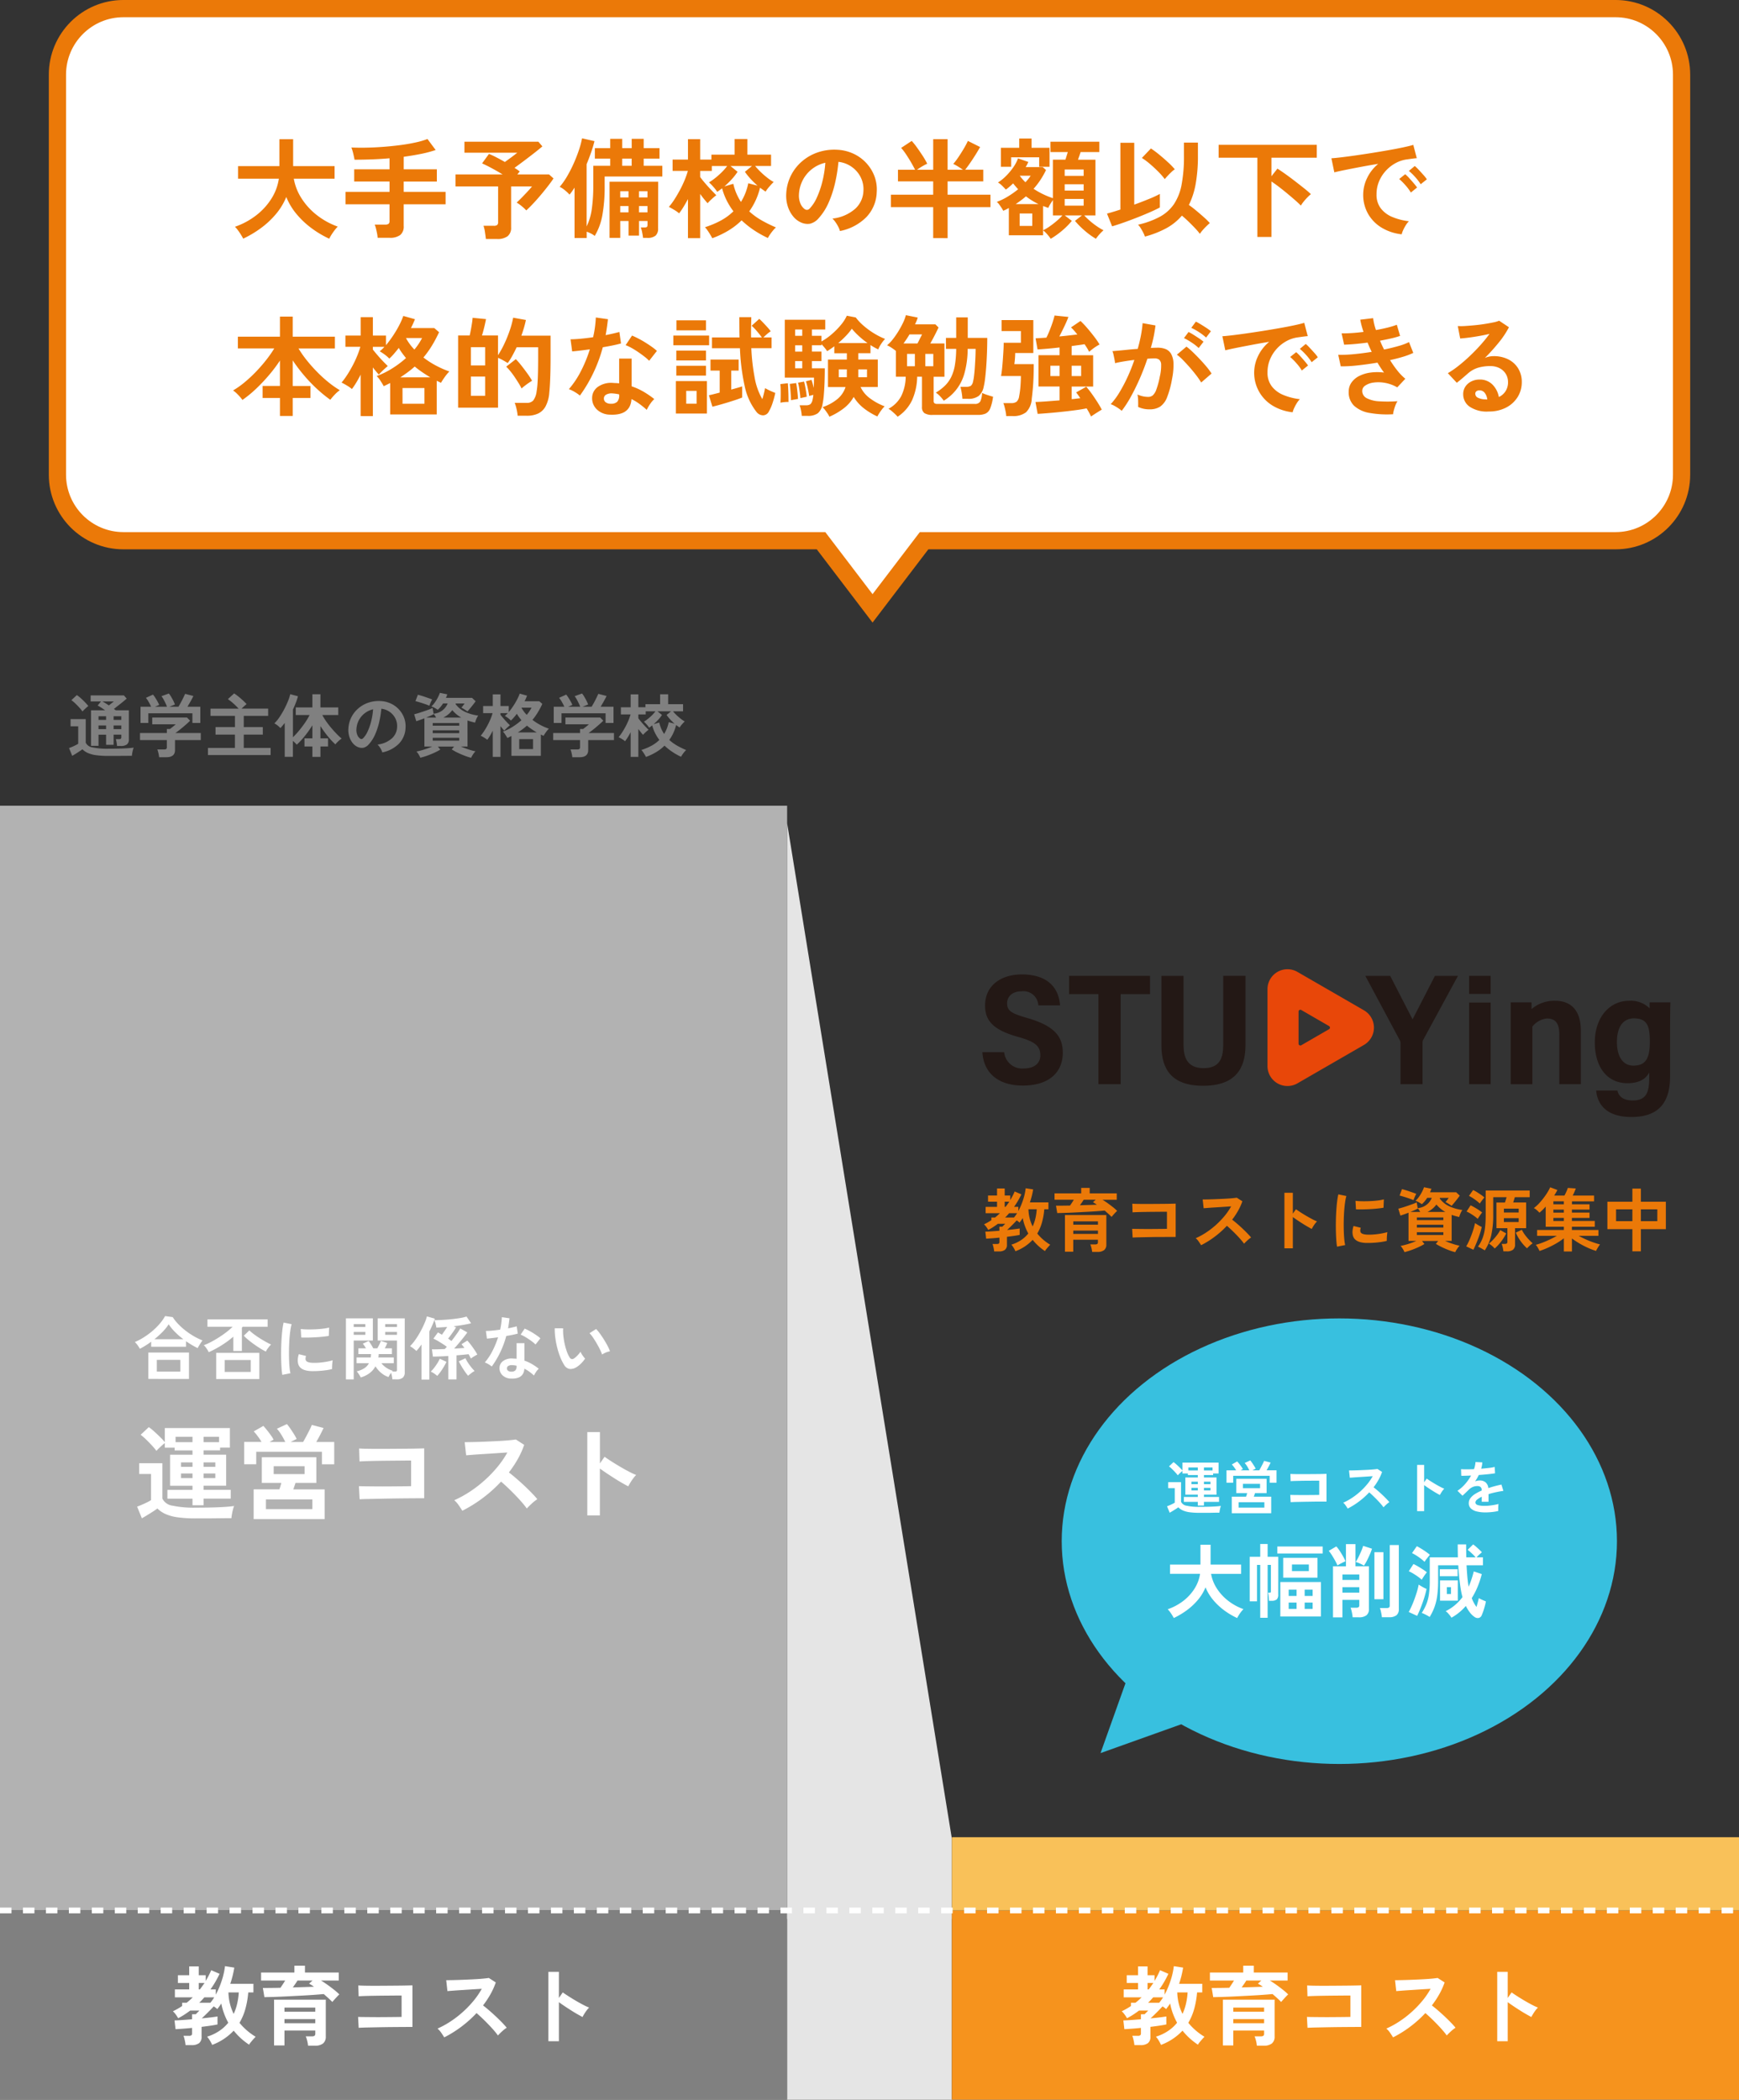 <svg xmlns="http://www.w3.org/2000/svg" xmlns:xlink="http://www.w3.org/1999/xlink" width="303.03" height="365.762" viewBox="0 0 303.03 365.762"><rect x="0" y="0" width="303.03" height="365.762" fill="#333333" stroke="none"/><defs><clipPath id="a"><rect width="119.894" height="25.743" fill="none"/></clipPath></defs><g transform="translate(0 -0.002)"><g transform="translate(8.506 0)"><g transform="translate(0 0)" fill="#fff"><path d="M 143.541 105.979 L 135.013 94.785 L 134.562 94.194 L 133.82 94.194 L 13.001 94.194 C 9.929 94.194 7.041 92.998 4.869 90.826 C 2.697 88.654 1.501 85.766 1.501 82.694 L 1.501 13 C 1.501 9.929 2.697 7.041 4.869 4.869 C 7.041 2.697 9.929 1.501 13.001 1.501 L 273.018 1.501 C 276.09 1.501 278.978 2.697 281.15 4.869 C 283.322 7.041 284.518 9.929 284.518 13 L 284.518 82.694 C 284.518 85.766 283.322 88.654 281.15 90.826 C 278.978 92.998 276.09 94.194 273.018 94.194 L 153.262 94.194 L 152.519 94.194 L 152.069 94.785 L 143.541 105.979 Z" stroke="none"/><path d="M 143.541 103.503 L 151.776 92.694 L 273.018 92.694 C 278.532 92.694 283.018 88.208 283.018 82.694 L 283.018 13 C 283.018 7.487 278.532 3.001 273.018 3.001 L 13.001 3.001 C 7.487 3.001 3.001 7.487 3.001 13 L 3.001 82.694 C 3.001 88.208 7.487 92.694 13.001 92.694 L 135.305 92.694 L 143.541 103.503 M 143.541 108.454 L 133.82 95.694 L 13.001 95.694 C 5.821 95.694 0.001 89.874 0.001 82.694 L 0.001 13 C 0.001 5.821 5.821 0.001 13.001 0.001 L 273.018 0.001 C 280.198 0.001 286.018 5.821 286.018 13 L 286.018 82.694 C 286.018 89.874 280.198 95.694 273.018 95.694 L 153.262 95.694 L 143.541 108.454 Z" stroke="none" fill="#eb7908"/></g><path d="M1.976,1.5q-.152-.3-.408-.712T1.036.01a4.173,4.173,0,0,0-.5-.58A12.968,12.968,0,0,0,4.266-2.584,11.216,11.216,0,0,0,6.907-5.491,8.931,8.931,0,0,0,8.189-8.949H1.083v-2.185h7.2v-4.693h2.394v4.693H17.9v2.185H10.792a9.245,9.245,0,0,0,1.349,3.43A11.617,11.617,0,0,0,14.811-2.6a12.925,12.925,0,0,0,3.639,2,6.7,6.7,0,0,0-.542.627q-.294.38-.551.789a6.633,6.633,0,0,0-.389.694,17.326,17.326,0,0,1-3.04-1.8,15.044,15.044,0,0,1-2.622-2.451A11.228,11.228,0,0,1,9.481-5.757,11.122,11.122,0,0,1,7.638-2.736,14.963,14.963,0,0,1,4.988-.285,18.719,18.719,0,0,1,1.976,1.5ZM25.4,1.349a5.814,5.814,0,0,0-.1-.76q-.086-.437-.19-.855A4.623,4.623,0,0,0,24.89-.95h1.843a.943.943,0,0,0,.57-.133.623.623,0,0,0,.171-.513V-4.484H19.8V-6.65h7.676V-8.455H21.318v-2.128h6.156V-12.5q-1.539.133-3.087.19t-3.012.057q-.076-.456-.228-1.083a7.44,7.44,0,0,0-.323-1.045q1.216.057,2.641.028t2.926-.142q1.5-.114,2.935-.3t2.66-.456a13.936,13.936,0,0,0,2.1-.608l1.425,1.919a20.921,20.921,0,0,1-2.6.684q-1.425.285-2.964.494v2.185H35.72v2.128H29.944V-6.65h7.3v2.166h-7.3v3.8A1.862,1.862,0,0,1,29.336.865a2.926,2.926,0,0,1-1.843.485Zm18.867.209q-.057-.475-.161-1.178a5.951,5.951,0,0,0-.257-1.121h1.805a.943.943,0,0,0,.57-.133.623.623,0,0,0,.171-.513V-7.6H38.969V-9.69h8.208q-.931-.57-1.919-1.1T43.6-11.609l1.2-1.653q.532.209,1.273.589t1.5.817l.76-.551q.418-.3.808-.6t.6-.465H40.527V-15.39H53.409l.7.817q-.551.475-1.415,1.149T50.92-12.065q-.912.684-1.672,1.235a7.632,7.632,0,0,1,.912.627l-.418.513h5.529l.779.7q-.361.551-.941,1.3T53.855-6.137q-.674.8-1.34,1.51T51.3-3.42a6.73,6.73,0,0,0-.76-.713,7.244,7.244,0,0,0-.912-.655q.4-.361.893-.865T51.5-6.679q.485-.522.807-.921H48.659V-.475a1.862,1.862,0,0,1-.608,1.549,2.926,2.926,0,0,1-1.843.485Zm15.447-.171V-7.391q-.209.323-.427.637t-.447.58a7.3,7.3,0,0,0-.8-.751,4.208,4.208,0,0,0-.912-.6,12.807,12.807,0,0,0,1.32-1.89,22.625,22.625,0,0,0,1.159-2.28q.522-1.187.893-2.309a14.515,14.515,0,0,0,.522-1.976l2.166.494q-.247.988-.6,1.995t-.77,2.014V-.627a10.209,10.209,0,0,0,.912-3.116,28.254,28.254,0,0,0,.247-3.895v-3.553H65.93v-1.254H63.251v-1.824H65.93v-1.615h2.09v1.615h1.653v-1.615h2.09v1.615h2.755v1.824H71.763v1.254h3.249v1.862H64.961v1.691a27.449,27.449,0,0,1-.4,5.044,10.7,10.7,0,0,1-1.33,3.62A3.358,3.358,0,0,0,62.6.618a6.139,6.139,0,0,0-.77-.333v1.1Zm6.1-.019V-8.417H74.29L74.271-.285A1.6,1.6,0,0,1,73.825.979a2.193,2.193,0,0,1-1.453.389h-.722q-.038-.38-.152-.95a4.477,4.477,0,0,0-.247-.874H71.9a.729.729,0,0,0,.427-.086q.1-.085.1-.408v-.627H70.946V.969H69.122V-1.577H67.678V1.368Zm2.2-12.559h1.653v-1.254H68.02Zm2.926,8.113h1.482v-1.1H70.946Zm0-2.6h1.482V-6.764H70.946Zm-3.268,2.6h1.444v-1.1H67.678Zm0-2.6h1.444V-6.764H67.678ZM83.714,1.425Q83.6,1.2,83.372.817T82.887.067a4.186,4.186,0,0,0-.446-.561,15.9,15.9,0,0,0,2.707-1.131A9.755,9.755,0,0,0,87.4-3.268,12.051,12.051,0,0,1,86.231-5.14a11.043,11.043,0,0,1-.807-2.138,9.834,9.834,0,0,1-.855.627,5.639,5.639,0,0,0-.656-.864,9.343,9.343,0,0,0-.77-.789,10.1,10.1,0,0,0,1.112-.779A13.449,13.449,0,0,0,85.4-10.108a9.083,9.083,0,0,0,.912-1.045H83.638v.855H81.605v1.064q.342.475.864,1.083t1.055,1.168q.532.561.893.922a8.332,8.332,0,0,0-.788.655,9.842,9.842,0,0,0-.731.731q-.247-.266-.6-.7t-.693-.912v7.7H79.477V-5.4q-.38.722-.77,1.359a12.911,12.911,0,0,1-.769,1.13,6.176,6.176,0,0,0-.855-.6q-.551-.332-.931-.523a11.613,11.613,0,0,0,1.017-1.377q.5-.788.959-1.653a18.7,18.7,0,0,0,.8-1.71,14.444,14.444,0,0,0,.532-1.53H76.8v-1.976h2.679v-3.553h2.128v3.553h1.957v-.855h4.047v-2.717h2.223v2.717h4.123v1.976H91.181a12,12,0,0,0,.969,1.045,14.246,14.246,0,0,0,1.149,1,8.815,8.815,0,0,0,1.112.75q-.323.3-.76.808a5.915,5.915,0,0,0-.646.864q-.475-.323-.969-.684a11.718,11.718,0,0,1-1.881,4.123,12.02,12.02,0,0,0,2.261,1.625A24.388,24.388,0,0,0,94.81-.456a3.918,3.918,0,0,0-.494.513q-.285.342-.532.7a5.525,5.525,0,0,0-.38.627A17.951,17.951,0,0,1,91.038.067a16.141,16.141,0,0,1-2.214-1.757A12.416,12.416,0,0,1,86.469.124,16.165,16.165,0,0,1,83.714,1.425Zm5-6.327a9.624,9.624,0,0,0,.76-1.51,10.124,10.124,0,0,0,.513-1.739l1.615.418A16.018,16.018,0,0,1,90.4-8.9,11.723,11.723,0,0,1,89.4-10.146l1.235-1.007H86.887l1.235,1.007a10.6,10.6,0,0,1-1.035,1.321A14.4,14.4,0,0,1,85.823-7.6l1.558-.456a9.331,9.331,0,0,0,.551,1.71A9.788,9.788,0,0,0,88.711-4.9ZM105.963.171a3.654,3.654,0,0,0-.285-.722,6.194,6.194,0,0,0-.485-.808A4.094,4.094,0,0,0,104.652-2a7.148,7.148,0,0,0,3.962-1.7,4.39,4.39,0,0,0,1.435-3.068,4.684,4.684,0,0,0-.513-2.508,4.9,4.9,0,0,0-1.605-1.786,4.9,4.9,0,0,0-2.233-.817,26.644,26.644,0,0,1-.57,3.61A18.9,18.9,0,0,1,104-4.807a9.974,9.974,0,0,1-1.738,2.736,2.879,2.879,0,0,1-1.511.969A2.71,2.71,0,0,1,99.2-1.311a3.7,3.7,0,0,1-1.406-1.083,5.237,5.237,0,0,1-.931-1.758A6.135,6.135,0,0,1,96.6-6.327a7.923,7.923,0,0,1,.817-3.164,7.95,7.95,0,0,1,1.938-2.48,8.318,8.318,0,0,1,2.793-1.577,8.943,8.943,0,0,1,3.363-.437,7.562,7.562,0,0,1,2.717.646,7.086,7.086,0,0,1,2.232,1.567,7.073,7.073,0,0,1,1.482,2.309,6.577,6.577,0,0,1,.427,2.869,6.552,6.552,0,0,1-1.824,4.36A8.85,8.85,0,0,1,105.963.171ZM99.788-3.667a.732.732,0,0,0,.437.152.657.657,0,0,0,.456-.228,6.705,6.705,0,0,0,1.264-1.938,15.753,15.753,0,0,0,.969-2.831,18.832,18.832,0,0,0,.5-3.211,5.863,5.863,0,0,0-2.327,1.1,5.884,5.884,0,0,0-1.605,1.929,6.036,6.036,0,0,0-.665,2.479,3.579,3.579,0,0,0,.238,1.549A2.345,2.345,0,0,0,99.788-3.667Zm22.42,5.073v-5.4h-7.372V-6.156h7.372V-8.474h-6.137v-2.033h2.983q-.285-.57-.7-1.282t-.874-1.4a9.463,9.463,0,0,0-.855-1.121l1.843-1.216a12.528,12.528,0,0,1,.941,1.178q.5.7.979,1.435a12.7,12.7,0,0,1,.779,1.358,9.394,9.394,0,0,0-.912.484q-.494.295-.855.561h2.812v-5.32h2.508v5.32h2.66q-.342-.247-.836-.551a7.4,7.4,0,0,0-.836-.456,12.09,12.09,0,0,0,.912-1.207q.494-.731.941-1.491a13.874,13.874,0,0,0,.693-1.311l2.128,1.064q-.266.494-.732,1.245t-.969,1.482q-.5.732-.9,1.225h3.154v2.033h-6.213v2.318h7.467V-3.99h-7.467v5.4Zm20.482.114a7.936,7.936,0,0,0-.618-.789,4.231,4.231,0,0,0-.712-.675V.912h-5.966v-4.75q-.247.133-.484.257a4.023,4.023,0,0,1-.5.219,3.991,3.991,0,0,0-.295-.513q-.2-.3-.418-.6a1.908,1.908,0,0,0-.408-.428,10.65,10.65,0,0,0,1.919-.931,15.825,15.825,0,0,0,1.805-1.273q-.228-.247-.447-.5t-.428-.523q-.3.3-.627.58t-.646.5q-.247-.285-.637-.665a3.554,3.554,0,0,0-.731-.57A7.782,7.782,0,0,0,134.881-9.4a10.785,10.785,0,0,0,1.273-1.51,6.6,6.6,0,0,0,.836-1.577l1.8.627q-.1.209-.209.437a4.248,4.248,0,0,1-.266.456H141.3l.57.513a14.578,14.578,0,0,1-.96,1.7,13.061,13.061,0,0,1-1.206,1.568,13.547,13.547,0,0,0,1.672.95,13.921,13.921,0,0,0,1.691.684v-6.707h2.185q.1-.3.209-.665t.209-.665h-3.021V-15.39h8.512v1.805H147.9q-.1.3-.218.656l-.238.674h3.04v9.709h-1.957a12.3,12.3,0,0,0,1,.959,13.031,13.031,0,0,0,1.206.931,10.131,10.131,0,0,0,1.159.694,6.413,6.413,0,0,0-.7.694,7.318,7.318,0,0,0-.627.789,13.169,13.169,0,0,1-1.938-1.4,14.1,14.1,0,0,1-1.71-1.72l1.216-.95h-3l1.235.95a12.488,12.488,0,0,1-1.71,1.72A13.985,13.985,0,0,1,142.69,1.52Zm-8.683-12.54v-3.306H137.2v-1.615h2.147v1.615h3.135v3.306h-1.805v-1.653h-4.883v1.653ZM141.36.038a7.831,7.831,0,0,0,1.159-.684q.627-.437,1.216-.941a9.625,9.625,0,0,0,.988-.959H143.07V-5.225q-.209.3-.456.7a3.712,3.712,0,0,0-.342.665q-.228-.076-.456-.161t-.456-.162Zm-4.085-.76h2.2V-2.888h-2.2Zm7.847-3.534h3.306V-5.415h-3.306Zm0-2.622h3.306v-1.1h-3.306Zm0-2.565h3.306v-1.1h-3.306Zm-8.531,4.921h3.971a11.809,11.809,0,0,1-2.185-1.349q-.418.361-.865.694T136.591-4.522Zm1.691-3.8a8.139,8.139,0,0,0,.912-1.14h-1.9A8.63,8.63,0,0,0,138.282-8.322ZM159.106,1.14a4.5,4.5,0,0,0-.295-.694q-.2-.39-.437-.77a3.443,3.443,0,0,0-.465-.608,14.928,14.928,0,0,0,3.79-1.377,7.078,7.078,0,0,0,2.461-2.2,9.137,9.137,0,0,0,1.339-3.42,26.332,26.332,0,0,0,.409-5.026v-2.28h2.432v2.28a27.263,27.263,0,0,1-.389,4.9,13.621,13.621,0,0,1-1.187,3.686q.627.437,1.33,1.026t1.33,1.15a11.139,11.139,0,0,1,.988.978q-.228.19-.579.532t-.665.7a4.736,4.736,0,0,0-.484.646,10.949,10.949,0,0,0-.855-1q-.532-.56-1.13-1.14t-1.15-1.035A9.659,9.659,0,0,1,162.8-.3,17.156,17.156,0,0,1,159.106,1.14ZM153.387-.646l-.893-2.223q.38-.095.988-.276t1.349-.428V-15.2h2.413V-4.427q1.368-.494,2.593-1a18.334,18.334,0,0,0,1.872-.865v2.356q-.7.38-1.767.846t-2.251.931q-1.188.466-2.318.865T153.387-.646Zm9.177-8.227a12.439,12.439,0,0,0-1.13-1.292q-.693-.7-1.454-1.349a11.744,11.744,0,0,0-1.406-1.045l1.577-1.653a17.461,17.461,0,0,1,1.454,1.083q.788.646,1.52,1.321a12.937,12.937,0,0,1,1.188,1.225,4.422,4.422,0,0,0-.617.5q-.351.333-.656.665T162.564-8.873ZM178.7,1.2V-12.6H171.95v-2.242h17.1V-12.6h-7.9v3.23l1.045-1.33q.627.4,1.425.969t1.624,1.207q.827.637,1.568,1.226t1.216,1.045a6.976,6.976,0,0,0-.627.58q-.342.352-.646.731a5.234,5.234,0,0,0-.475.684q-.361-.38-.979-.922t-1.349-1.149q-.732-.608-1.463-1.169t-1.34-.96V1.2ZM203.851.741a8.46,8.46,0,0,1-3.5-1.159,6.69,6.69,0,0,1-2.365-2.413,6.7,6.7,0,0,1-.846-3.382,6.653,6.653,0,0,1,.656-2.793,7.249,7.249,0,0,1,1.967-2.527q-1.52.247-3.031.532T194-10.469q-1.226.247-1.891.418L191.6-12.5q.627-.038,1.739-.171t2.508-.332q1.4-.2,2.888-.437t2.888-.484q1.4-.247,2.508-.484t1.739-.427l.608,2.318q-.3.019-.732.076t-.96.133a5.675,5.675,0,0,0-1.995.646,6.476,6.476,0,0,0-1.7,1.33A6.351,6.351,0,0,0,199.9-8.474a5.8,5.8,0,0,0-.437,2.261,3.887,3.887,0,0,0,.741,2.432,4.861,4.861,0,0,0,2.023,1.511,10.592,10.592,0,0,0,2.878.732,3.97,3.97,0,0,0-.551.712,7.006,7.006,0,0,0-.456.855A3.561,3.561,0,0,0,203.851.741Zm3.306-8.721a8.733,8.733,0,0,0-.96-1.254A9.827,9.827,0,0,0,205.1-10.3l1.026-.855a6.963,6.963,0,0,1,.693.665q.409.437.808.884a6.56,6.56,0,0,1,.608.769Zm-1.71,1.444a8.479,8.479,0,0,0-.95-1.273,10.857,10.857,0,0,0-1.083-1.083l1.045-.836a6.383,6.383,0,0,1,.684.665q.4.437.788.893a9.662,9.662,0,0,1,.6.76ZM8.379,32.387V29.252H5.358v-2.09H8.379V22.735A25.778,25.778,0,0,1,6.46,25.281,30,30,0,0,1,4.2,27.666a20.348,20.348,0,0,1-2.356,1.928,8.224,8.224,0,0,0-.76-.893,5.462,5.462,0,0,0-.874-.76,14.877,14.877,0,0,0,1.948-1.368,23.564,23.564,0,0,0,1.967-1.815,27.172,27.172,0,0,0,1.8-2.052,20.928,20.928,0,0,0,1.463-2.081H1.045V18.574H8.379v-3.5H10.6v3.5h7.353v2.052H11.609a18.923,18.923,0,0,0,1.482,2.109,26.425,26.425,0,0,0,1.824,2.042,22.955,22.955,0,0,0,1.966,1.777A16.85,16.85,0,0,0,18.81,27.9a5.461,5.461,0,0,0-.874.76,8.883,8.883,0,0,0-.779.912,24.167,24.167,0,0,1-2.385-1.957,26.58,26.58,0,0,1-2.252-2.366A27.733,27.733,0,0,1,10.6,22.7v4.465h3.1v2.09H10.6v3.135Zm14.06.019v-7.22q-.361.722-.75,1.368a12.239,12.239,0,0,1-.769,1.14,6.176,6.176,0,0,0-.855-.6q-.551-.332-.95-.523a13.728,13.728,0,0,0,1-1.368q.5-.779.95-1.634t.788-1.691a13.2,13.2,0,0,0,.532-1.539h-2.6V18.384h2.66V15.173h2.128v3.211h2.28v1.672a19.762,19.762,0,0,0,2.233-3.325,13.224,13.224,0,0,0,.788-1.767l2.033.57q-.152.361-.323.751t-.38.788h4.066l.836.722a23.235,23.235,0,0,1-1.263,2.375A16.949,16.949,0,0,1,33.383,22.2a14.923,14.923,0,0,0,2.194,1.416A16.438,16.438,0,0,0,37.9,24.635a7.6,7.6,0,0,0-.826,1q-.409.58-.636.979-.19-.1-.37-.181t-.37-.181v5.871H27.588V26.649l-.551.275q-.285.142-.57.276-.209-.38-.56-.922a4.623,4.623,0,0,0-.674-.846,13.918,13.918,0,0,0,2.66-1.3A17.4,17.4,0,0,0,30.343,22.3q-.342-.418-.665-.855a8.612,8.612,0,0,1-.589-.912q-.418.532-.826,1.007a9.707,9.707,0,0,1-.826.855,6.091,6.091,0,0,0-.8-.7,8.557,8.557,0,0,0-.874-.57q.19-.152.4-.351t.418-.427H24.567v.475q.38.475.855,1.026t.94,1.035q.465.484.808.808-.19.152-.494.427t-.589.561q-.285.285-.475.494-.209-.209-.484-.542t-.56-.694v8.474Zm7.3-2.147h3.819V27.523H29.735Zm-.38-4.6H34.58q-.7-.418-1.387-.883t-1.33-1q-.57.513-1.2.979T29.355,25.661Zm2.451-4.845a10.505,10.505,0,0,0,1.33-2H30.343A8.641,8.641,0,0,0,31.806,20.816ZM49.8,32.349a8.34,8.34,0,0,0-.19-1.168,6.367,6.367,0,0,0-.323-1.073h2.09a1.464,1.464,0,0,0,1.14-.418,3.347,3.347,0,0,0,.589-1.6,13.062,13.062,0,0,0,.152-1.321q.057-.788.086-1.976t.028-2.917V20.417H49.628q-.361.76-.75,1.472a11.478,11.478,0,0,1-.808,1.282q-.323-.209-.817-.484a7.735,7.735,0,0,0-.874-.427v8.683H39.425V18.365h2.014q.114-.475.219-1.055t.19-1.13q.085-.551.1-.893l2.337.228q-.114.627-.313,1.434t-.39,1.416h2.793V21.8a15.637,15.637,0,0,0,1.111-2,22.323,22.323,0,0,0,.95-2.356,15.011,15.011,0,0,0,.579-2.176l2.223.4q-.133.646-.333,1.33T50.445,18.4h5.092V21.88q0,1.653-.029,2.831t-.076,2.043q-.048.865-.124,1.625a5.965,5.965,0,0,1-.655,2.356,2.9,2.9,0,0,1-1.321,1.245,4.611,4.611,0,0,1-1.919.37Zm.684-4.75a9.849,9.849,0,0,0-.513-.921q-.323-.523-.7-1.083t-.77-1.035a8.087,8.087,0,0,0-.694-.76l1.672-1.311a12.984,12.984,0,0,1,.959,1.1q.541.684,1.055,1.4a12.813,12.813,0,0,1,.817,1.264q-.228.133-.589.38t-.7.513A5.879,5.879,0,0,0,50.483,27.6Zm-8.835,1.273h2.489V25.528H41.648Zm0-5.282h2.489V20.4H41.648Zm24.244,8.569a3.368,3.368,0,0,1-2.3-.912,2.7,2.7,0,0,1-.817-2.033,2.369,2.369,0,0,1,.979-1.881,4.008,4.008,0,0,1,2.688-.7q.266.019.532.028a4.407,4.407,0,0,1,.513.047V22.393h2.166v4.826a10.986,10.986,0,0,1,2.062.931,16.1,16.1,0,0,1,1.891,1.292,4.8,4.8,0,0,0-.731.874,6.293,6.293,0,0,0-.58,1.007,15.386,15.386,0,0,0-1.273-1.035,9.781,9.781,0,0,0-1.387-.846Q69.445,32.33,65.892,32.159Zm-5.244-3.325a6.247,6.247,0,0,0-.874-.608,6.055,6.055,0,0,0-1.045-.513,15.627,15.627,0,0,0,2.109-3.163,23.553,23.553,0,0,0,1.539-3.771q-.95.133-1.767.228t-1.311.133l-.285-2.109q.665,0,1.72-.095t2.213-.266q.209-.893.323-1.757t.152-1.681l2.109.3q-.152,1.425-.4,2.774.665-.133,1.282-.275t1.112-.276l.285,1.995q-.589.171-1.415.342t-1.757.323a25.955,25.955,0,0,1-1.672,4.522A24.9,24.9,0,0,1,60.648,28.834Zm12.065-6.061a7.243,7.243,0,0,0-.817-.722q-.513-.4-1.1-.8t-1.168-.722a6.613,6.613,0,0,0-1.017-.475l1.121-1.672q.456.19,1.064.5t1.235.7q.627.389,1.159.77a8.377,8.377,0,0,1,.874.7Zm-6.65,7.486a1.514,1.514,0,0,0,1.073-.333,1.571,1.571,0,0,0,.352-1.169v-.133a7.6,7.6,0,0,0-1.216-.171,1.925,1.925,0,0,0-1.035.209.756.756,0,0,0-.409.646.8.8,0,0,0,.3.684A1.431,1.431,0,0,0,66.063,30.259ZM91.39,31.646A10.809,10.809,0,0,1,89.4,27.361a36.734,36.734,0,0,1-.865-6.774H83.657V18.707h4.807q-.019-.836-.029-1.72t-.009-1.815h2.09l-.038,1.786q-.019.893,0,1.748h1.881q-.361-.494-.874-1.093a8.8,8.8,0,0,0-.912-.941l1.33-1.2q.323.285.7.684t.731.788a6.92,6.92,0,0,1,.561.694,5.394,5.394,0,0,0-.618.465q-.371.314-.656.6H94.05v1.881H90.516a35.973,35.973,0,0,0,.58,5.1,11.4,11.4,0,0,0,1.339,3.772q.152-.475.276-.988t.2-.931q.228.133.589.313t.7.323q.342.142.494.2a15.353,15.353,0,0,1-.465,1.729,7.348,7.348,0,0,1-.636,1.463,1.167,1.167,0,0,1-1.026.713A1.492,1.492,0,0,1,91.39,31.646Zm-14.022.323V26.307h5.415v5.662Zm6.365-1.2-.608-1.995q.323-.057.808-.181l1.073-.276V24.483h-1.6V22.564h4.9v1.919H87.02v3.306q.551-.152,1.054-.295t.845-.257v1.938q-.456.19-1.14.418t-1.434.456q-.751.228-1.435.418T83.733,30.772Zm-6.8-10.7V18.384h6.232v1.691Zm.532-2.6V15.724h5.149v1.748Zm-.019,7.885v-1.71h5.168v1.71Zm0-2.641v-1.71h5.168v1.71Zm1.729,7.543h1.805V28.017H79.173ZM104.12,32.52a3.321,3.321,0,0,0-.3-.542q-.209-.313-.447-.627a3.718,3.718,0,0,0-.446-.5,8.044,8.044,0,0,0,2.527-1.358,4.525,4.525,0,0,0,1.482-2.138h-3.059V22.564h3.287v-1.1h-2.185V20.246q-.323.247-.646.465t-.608.39a4.922,4.922,0,0,0-.418-.58,8.228,8.228,0,0,0-.57-.637v.19H101.08v1.1h1.653V22.83H101.08v1.254h2.242q0,1.083-.038,2.271T103.16,28.6a13.808,13.808,0,0,1-.237,1.757,2.618,2.618,0,0,1-.827,1.567,2.937,2.937,0,0,1-1.8.447h-.988a6.96,6.96,0,0,0-.133-.959,4.47,4.47,0,0,0-.247-.884h1.045a1.48,1.48,0,0,0,.817-.171,1.384,1.384,0,0,0,.4-.817q.038-.152.076-.371t.057-.465q-.19.057-.409.114a2.937,2.937,0,0,0-.313.095q-.076-.551-.238-1.311a10.784,10.784,0,0,0-.332-1.254L101,26.1q.095.247.2.627t.2.779q.019-.475.029-.941t.009-.865H96.349V15.629H103.4V17.32H101.08v1.1h1.653v.988a10.419,10.419,0,0,0,1.757-1.226,13.327,13.327,0,0,0,1.605-1.615,7.032,7.032,0,0,0,1.064-1.643l1.558.3a8.875,8.875,0,0,0,1.34,1.425,13.523,13.523,0,0,0,1.814,1.33,12.34,12.34,0,0,0,1.957.988,5.376,5.376,0,0,0-.713.912,5.061,5.061,0,0,0-.484.912q-.323-.152-.665-.342t-.684-.418v1.425h-2.128v1.1h3.4v4.788h-3a5.17,5.17,0,0,0,1.7,2.014,10.27,10.27,0,0,0,2.5,1.349,4.094,4.094,0,0,0-.465.522q-.256.332-.475.675a6.552,6.552,0,0,0-.333.57,11.816,11.816,0,0,1-2.308-1.387,7.351,7.351,0,0,1-1.814-2.014,6.646,6.646,0,0,1-1.8,2.033A11.73,11.73,0,0,1,104.12,32.52Zm1.539-12.825h5.111a15.778,15.778,0,0,1-1.52-1.235,12.324,12.324,0,0,1-1.216-1.273,10.268,10.268,0,0,1-1.045,1.263A16.521,16.521,0,0,1,105.659,19.695ZM95.589,30.069q.038-.418.048-1.017t0-1.2a8.708,8.708,0,0,0-.066-1.016l1.311-.152q.038.4.067,1t.038,1.206q.01.608.01,1.064a4.394,4.394,0,0,0-.694.019Q95.912,30.012,95.589,30.069Zm1.843-.437q0-.342-.038-.9t-.085-1.1a8.155,8.155,0,0,0-.1-.827l1.121-.152q.076.342.143.865t.114,1.035q.048.513.067.874-.19.019-.589.095T97.432,29.632Zm1.634-.361q-.019-.361-.086-.874t-.152-1.007a6.464,6.464,0,0,0-.18-.8l1.064-.19q.095.342.19.836t.171.979q.076.484.1.826l-.323.066-.456.1Zm10.089-3.629h1.52V24.274h-1.52Zm-3.4,0h1.406V24.274h-1.406Zm-7.6-1.558h1.235V22.83H98.154Zm0-2.907h1.235v-1.1H98.154Zm0-2.755h1.235v-1.1H98.154Zm17.86,14.1a5.032,5.032,0,0,0-.456-.475q-.285-.266-.589-.522a3.334,3.334,0,0,0-.551-.389,5.383,5.383,0,0,0,2.223-2.213,7.953,7.953,0,0,0,.779-3.372h-1.71V21.063a7.062,7.062,0,0,0-.75-.551,4.992,4.992,0,0,0-.789-.437A6.717,6.717,0,0,0,115.2,19a14.466,14.466,0,0,0,.969-1.406,16.187,16.187,0,0,0,.8-1.473,6.571,6.571,0,0,0,.475-1.292l2.071.418a4.5,4.5,0,0,1-.2.58q-.124.295-.275.6h3.553l.551.551q-.171.361-.418.855t-.513,1q-.266.5-.513.921h2.47v5.8h-1.881v4.237a.482.482,0,0,0,.133.37.775.775,0,0,0,.513.124h6.517a1.014,1.014,0,0,0,.969-.437,3.627,3.627,0,0,0,.3-1.482,7.048,7.048,0,0,0,.969.38q.589.19.95.285a8.343,8.343,0,0,1-.485,2.014,1.7,1.7,0,0,1-.8.921A3.227,3.227,0,0,1,130,32.2h-7.866a2.529,2.529,0,0,1-1.463-.313,1.258,1.258,0,0,1-.418-1.073V25.547h-.836a10.381,10.381,0,0,1-.883,4.085A7.086,7.086,0,0,1,116.014,32.52Zm8.037-2.793a6.331,6.331,0,0,0-.646-.779,3.822,3.822,0,0,0-.741-.627A8.519,8.519,0,0,0,124.27,27.1a5.563,5.563,0,0,0,1.083-1.51,7.6,7.6,0,0,0,.636-2.052,17.833,17.833,0,0,0,.228-2.84h-1.786V18.783h1.786V15.211h2.014v3.572h3.4q0,1.273-.048,2.565t-.133,2.461q-.086,1.169-.2,2.09a11.819,11.819,0,0,1-.247,1.434,2.747,2.747,0,0,1-.865,1.567,2.993,2.993,0,0,1-1.91.5H127.3a9.034,9.034,0,0,0-.124-1.064,9.59,9.59,0,0,0-.218-1.026h.893a1.744,1.744,0,0,0,.9-.161,1.231,1.231,0,0,0,.39-.694,7.707,7.707,0,0,0,.18-1.017q.085-.675.143-1.52t.1-1.7q.038-.855.038-1.52h-1.387a15.96,15.96,0,0,1-.542,4.19,7.989,7.989,0,0,1-3.619,4.835Zm-7.011-9.975h2.432q.133-.247.3-.589t.323-.636q.152-.294.171-.351h-2.185q-.247.418-.513.817T117.04,19.752Zm3.8,3.971h1.387V21.576H120.84Zm-3.192,0h1.368V21.576h-1.368Zm32.072,8.759q-.114-.247-.314-.627t-.465-.8q-.589.133-1.453.257t-1.853.238q-.988.114-1.966.209t-1.824.161q-.846.067-1.434.1l-.38-2.071q.722-.019,1.853-.1l2.346-.181V27.257h-3.667V21.8h3.667V20.455q-1.14.133-2.166.219t-1.672.124l-.342-1.938.846-.048q.484-.028,1.035-.066.266-.513.561-1.244t.532-1.454q.237-.722.332-1.159l2.413.247q-.114.342-.38.94T144.8,17.33q-.323.656-.608,1.206.836-.076,1.653-.171l1.482-.171q-.266-.342-.551-.665t-.551-.57l1.653-1.121a15.7,15.7,0,0,1,1.188,1.254q.636.741,1.216,1.5a13.307,13.307,0,0,1,.921,1.349,5.149,5.149,0,0,0-.57.323q-.361.228-.7.494t-.551.456a6.452,6.452,0,0,0-.342-.627q-.209-.342-.456-.7-.418.076-1,.152t-1.245.171v1.6h3.743v5.453h-3.743v2.2q.418-.038.8-.086l.7-.085q-.19-.3-.38-.561t-.342-.446l1.767-.988a14.816,14.816,0,0,1,.988,1.264q.532.751,1,1.491t.712,1.235q-.228.133-.579.351t-.7.447Q149.948,32.311,149.72,32.482Zm-14.782-.076a5.554,5.554,0,0,0-.1-.75q-.085-.427-.19-.846a3.882,3.882,0,0,0-.218-.665h1.349a1.533,1.533,0,0,0,.969-.247,1.584,1.584,0,0,0,.437-.95,14.072,14.072,0,0,0,.228-1.719q.076-.979.076-1.8h-3.458q.114-.608.19-1.377t.133-1.587q.057-.817.1-1.558t.038-1.273h3V17.6h-3.363V15.686h5.529v5.738H136.5q0,.361-.038.9t-.114,1.035h3.382q0,1.463-.048,2.527t-.124,1.89q-.076.827-.171,1.587a3.567,3.567,0,0,1-1,2.385,3.6,3.6,0,0,1-2.347.655Zm11.4-6.973h1.653v-1.8h-1.653Zm-3.705,0h1.6v-1.8h-1.6Zm12.426,6.061a3.9,3.9,0,0,0-.532-.418q-.361-.247-.741-.456a3.262,3.262,0,0,0-.646-.285,12.582,12.582,0,0,0,1.539-2.08,26.926,26.926,0,0,0,1.406-2.67,30.061,30.061,0,0,0,1.178-2.964q-.969.114-1.872.266t-1.492.3q-.019-.247-.1-.665t-.171-.826a2.909,2.909,0,0,0-.19-.6q.437-.038,1.14-.1t1.558-.152q.855-.086,1.71-.142.342-1.2.561-2.347a19.526,19.526,0,0,0,.294-2.138l2.242.4q-.1.874-.3,1.871t-.513,2.043q.38-.019.684-.029t.532-.009a3.659,3.659,0,0,1,1.358.237,1.944,1.944,0,0,1,.96.836,3.586,3.586,0,0,1,.418,1.653,11.779,11.779,0,0,1-.247,2.689,16.382,16.382,0,0,1-.865,3.211,3.494,3.494,0,0,1-1.206,1.634,3.291,3.291,0,0,1-1.843.475,4.492,4.492,0,0,1-2-.418q.019-.456,0-1.1a5.686,5.686,0,0,0-.114-1.064,4.6,4.6,0,0,0,1.862.418,1.253,1.253,0,0,0,.789-.257,2.438,2.438,0,0,0,.636-1.026,14.294,14.294,0,0,0,.608-2.271,7.99,7.99,0,0,0,.228-2.061,1.144,1.144,0,0,0-.361-.884,1.311,1.311,0,0,0-.76-.209q-.532,0-1.273.057-.589,1.767-1.339,3.477t-1.558,3.163A18.392,18.392,0,0,1,155.059,31.494Zm13.851-4.94a13.453,13.453,0,0,0-.836-1.216q-.532-.7-1.159-1.416T165.7,22.611a7.65,7.65,0,0,0-1.026-.9l1.672-1.406a12.276,12.276,0,0,1,1.064.921q.608.58,1.254,1.264t1.2,1.349A10.574,10.574,0,0,1,170.715,25Zm.855-7.828a9.231,9.231,0,0,0-1.264-.96,9.409,9.409,0,0,0-1.32-.731l.8-1.083q.323.152.826.456t1.007.636a7.816,7.816,0,0,1,.788.58Zm-1.292,1.824a8.7,8.7,0,0,0-1.245-.969,10.72,10.72,0,0,0-1.32-.76l.8-1.064a8.5,8.5,0,0,1,.827.465q.5.314,1,.646a8.3,8.3,0,0,1,.779.579Zm16.378,11.191a8.46,8.46,0,0,1-3.5-1.159,6.67,6.67,0,0,1-2.555-8.588,7.249,7.249,0,0,1,1.967-2.527q-1.52.247-3.031.532T175,20.531q-1.226.247-1.891.418L172.6,18.5q.627-.038,1.739-.171t2.508-.333q1.4-.2,2.888-.437t2.888-.485q1.4-.247,2.508-.484t1.739-.427l.608,2.318q-.3.019-.732.076t-.96.133a5.675,5.675,0,0,0-1.995.646,6.476,6.476,0,0,0-1.7,1.33,6.351,6.351,0,0,0-1.187,1.862,5.8,5.8,0,0,0-.437,2.261,3.887,3.887,0,0,0,.741,2.432,4.861,4.861,0,0,0,2.023,1.51,10.592,10.592,0,0,0,2.878.732,3.97,3.97,0,0,0-.551.712,7.006,7.006,0,0,0-.456.855A3.561,3.561,0,0,0,184.851,31.741Zm3.306-8.721a8.733,8.733,0,0,0-.96-1.254A9.827,9.827,0,0,0,186.1,20.7l1.026-.855a6.963,6.963,0,0,1,.693.665q.409.437.808.884a6.56,6.56,0,0,1,.608.769Zm-1.71,1.444a8.479,8.479,0,0,0-.95-1.273,10.857,10.857,0,0,0-1.083-1.083l1.045-.836a6.383,6.383,0,0,1,.684.665q.4.437.788.893a9.662,9.662,0,0,1,.6.76Zm15.9,7.619a17.382,17.382,0,0,1-4.066-.219,5.308,5.308,0,0,1-2.707-1.235,3.239,3.239,0,0,1-.96-2.479,2.7,2.7,0,0,1,.494-1.605,3.665,3.665,0,0,1,1.349-1.131,6.113,6.113,0,0,1,1.966-.589,9.088,9.088,0,0,1,2.346,0q-.3-.4-.589-.836t-.551-.893q-1.786.3-3.486.484a24.588,24.588,0,0,1-2.917.162l-.437-2.014a21.252,21.252,0,0,0,2.622-.1q1.558-.143,3.211-.409-.4-.817-.722-1.615-1.14.152-2.214.247t-1.872.114l-.437-1.976q.779.019,1.776-.047t2.043-.2a14.308,14.308,0,0,1-.57-2.128l2.242-.266a10.616,10.616,0,0,0,.494,2.071q1.064-.19,2.023-.427A14.01,14.01,0,0,0,203,16.5l.57,1.938a13.232,13.232,0,0,1-1.539.437q-.912.209-1.957.4.152.38.332.77t.37.769q1.387-.285,2.536-.618a10.423,10.423,0,0,0,1.815-.675l.741,1.881a12.346,12.346,0,0,1-1.758.665q-1.055.323-2.29.589a18.4,18.4,0,0,0,1.283,1.833,9.184,9.184,0,0,0,1.378,1.416l-1.406,1.5a6.662,6.662,0,0,0-2.157-.789,6.285,6.285,0,0,0-1.966-.047,3.329,3.329,0,0,0-1.435.513,1.1,1.1,0,0,0-.541.912,1.407,1.407,0,0,0,.807,1.311,5.435,5.435,0,0,0,2.195.532,23.709,23.709,0,0,0,3.135-.019,3.555,3.555,0,0,0-.352.712q-.161.427-.275.845A3.7,3.7,0,0,0,202.35,32.083Zm16.663-.475a5.359,5.359,0,0,1-3.363-.865,2.62,2.62,0,0,1-1.083-2.118,2.358,2.358,0,0,1,.4-1.387,2.679,2.679,0,0,1,1.045-.883,3.135,3.135,0,0,1,1.387-.313,3.052,3.052,0,0,1,2.271.874,4.1,4.1,0,0,1,1.111,2.166,2.746,2.746,0,0,0,1.15-.988,2.8,2.8,0,0,0,.447-1.6,2.7,2.7,0,0,0-.38-1.425,2.725,2.725,0,0,0-1.074-1,3.356,3.356,0,0,0-1.605-.37,7.219,7.219,0,0,0-2.214.3,4.8,4.8,0,0,0-1.7.969q-.342.3-.9.779t-1.055.855l-1.558-1.672a15.817,15.817,0,0,0,1.824-1.254q.969-.76,1.957-1.691t1.881-1.928a24.753,24.753,0,0,0,1.6-1.967q-.817.19-1.776.361t-1.843.285q-.884.114-1.492.152l-.418-2.166a9.749,9.749,0,0,0,1.283-.009q.77-.048,1.662-.133t1.739-.219q.845-.133,1.52-.276a4.864,4.864,0,0,0,1-.294l1.71,1.14a15.34,15.34,0,0,1-1.777,2.67,34.5,34.5,0,0,1-2.423,2.688,3.331,3.331,0,0,1,.722-.238,3.713,3.713,0,0,1,.779-.086,5.6,5.6,0,0,1,2.6.57,4.249,4.249,0,0,1,1.719,1.587,4.466,4.466,0,0,1,.618,2.365,4.836,4.836,0,0,1-.713,2.584,5.088,5.088,0,0,1-2,1.843A6.408,6.408,0,0,1,219.013,31.608Zm-.247-2.09a2.289,2.289,0,0,0-.447-1.159,1.126,1.126,0,0,0-.922-.437.849.849,0,0,0-.513.152.527.527,0,0,0-.209.456.775.775,0,0,0,.428.665,3.08,3.08,0,0,0,1.434.3.359.359,0,0,0,.114.019Z" transform="translate(31.898 40.076)" fill="#eb7908"/></g><g transform="translate(0 116.961)"><path d="M8.7-1.008q-.024-.264-.084-.624A3.5,3.5,0,0,0,8.484-2.2h.552a.524.524,0,0,0,.318-.072.377.377,0,0,0,.09-.3v-.408H8.1v1.764H6.792V-2.976H5.472v1.944H4.164V-7.224h2.46q-.348-.252-.69-.474a5.577,5.577,0,0,0-.618-.354l.588-.72H4.1V-9.816H9.9l.48.552q-.264.24-.648.552t-.8.636q-.414.324-.774.612.084.06.162.12t.162.12h2.28V-2.16a1.048,1.048,0,0,1-.348.882,1.71,1.71,0,0,1-1.056.27ZM7.176.72A15.167,15.167,0,0,1,5.04.594,5.31,5.31,0,0,1,3.612.21a3.215,3.215,0,0,1-.948-.642q-.228.168-.546.378T1.47.36q-.33.2-.582.348L.336-.648q.2-.072.51-.2t.606-.282a4.59,4.59,0,0,0,.48-.27V-4.44H.6V-5.688H3.24v4.1a1.5,1.5,0,0,0,1.17.822,12.366,12.366,0,0,0,2.766.234q1.536,0,2.64-.048T11.6-.72a2.761,2.761,0,0,0-.132.4q-.072.27-.12.552T11.292.7q-.336,0-.876.006L9.27.714Q8.664.72,8.112.72Zm-4.5-7.74a6.4,6.4,0,0,0-.54-.672q-.336-.372-.708-.726a5.838,5.838,0,0,0-.684-.57l.948-.888a5.653,5.653,0,0,1,.69.54q.39.348.75.726t.564.642a4,4,0,0,0-.324.264q-.2.18-.4.372T2.676-7.02ZM8.1-3.948H9.444v-.636H8.1Zm0-1.608H9.444v-.636H8.1ZM5.472-3.948h1.32v-.636H5.472Zm0-1.608h1.32v-.636H5.472Zm1.8-2.52.48-.384q.24-.192.4-.312h-2q.24.132.534.312T7.272-8.076ZM16.032.948a5.058,5.058,0,0,0-.12-.7,4.674,4.674,0,0,0-.192-.654h1.2a.6.6,0,0,0,.348-.078A.374.374,0,0,0,17.376-.8V-2.04H12.7V-3.264h4.68v-.708h.54q.18-.132.474-.366t.534-.45H14.832V-5.964h6.06l.54.552q-.228.228-.564.528t-.708.612q-.372.312-.714.576t-.582.432h4.428V-2.04H18.8V-.3Q18.8.948,17.292.948Zm-3.24-5.964V-7.848H14.64a8.73,8.73,0,0,0-.426-.834,4.635,4.635,0,0,0-.486-.714l1.236-.564a4.336,4.336,0,0,1,.39.534q.21.33.4.672a4.59,4.59,0,0,1,.288.594l-.732.312H17.4a6.3,6.3,0,0,0-.258-.618q-.162-.342-.342-.666a4.132,4.132,0,0,0-.36-.552l1.284-.468a3.746,3.746,0,0,1,.39.558q.21.354.4.726a4.578,4.578,0,0,1,.27.636l-.96.384h1.572q.2-.324.426-.738t.42-.822q.2-.408.318-.684L22-9.72q-.2.432-.492.948t-.54.924h2.244v2.832h-1.38V-6.7h-7.68v1.68ZM24.54.576V-.672h4.7V-2.988H25.86V-4.3h3.384V-6.252h-4.26v-1.26h4.9a11.055,11.055,0,0,0-.894-.888,8.44,8.44,0,0,0-.978-.768l1.092-1a8.761,8.761,0,0,1,.726.528q.39.312.768.66t.678.672q-.168.132-.42.36t-.456.432h4.632v1.26H30.78V-4.3H34.1v1.308H30.78V-.672h4.68V.576Zm18.2.312V-.924h-1.38V-2.34h1.38V-4.608q-.4.636-.864,1.266t-.942,1.17a10.808,10.808,0,0,1-.918.936q-.12-.144-.3-.324a4.862,4.862,0,0,0-.372-.336V.876H37.92V-5.016q-.192.24-.378.462t-.378.426a3.9,3.9,0,0,0-.486-.45,3.016,3.016,0,0,0-.57-.366A6.523,6.523,0,0,0,36.984-6a13.771,13.771,0,0,0,.834-1.392q.39-.744.672-1.44a7.448,7.448,0,0,0,.39-1.2l1.344.36a10.469,10.469,0,0,1-.372,1.14q-.228.588-.5,1.176v4.824A13.637,13.637,0,0,0,40.392-3.66q.552-.66,1.044-1.374A11.429,11.429,0,0,0,42.252-6.4H39.84V-7.728h2.9V-10.02h1.4v2.292h3.108V-6.4H44.472a9.428,9.428,0,0,0,.69,1.128q.414.588.894,1.152T47-3.078q.468.474.84.786a2.18,2.18,0,0,0-.366.264q-.21.18-.408.378a2.986,2.986,0,0,0-.318.366,13.131,13.131,0,0,1-1.326-1.422,17.831,17.831,0,0,1-1.278-1.77V-2.34h1.32V-.924h-1.32V.888Zm12.18-.78a2.308,2.308,0,0,0-.18-.456,3.912,3.912,0,0,0-.306-.51,2.586,2.586,0,0,0-.342-.4,4.514,4.514,0,0,0,2.5-1.074A2.773,2.773,0,0,0,57.5-4.272a2.958,2.958,0,0,0-.324-1.584,3.1,3.1,0,0,0-1.014-1.128,3.092,3.092,0,0,0-1.41-.516,16.828,16.828,0,0,1-.36,2.28,11.94,11.94,0,0,1-.714,2.184,6.3,6.3,0,0,1-1.1,1.728A1.818,1.818,0,0,1,51.63-.7a1.711,1.711,0,0,1-.978-.132,2.335,2.335,0,0,1-.888-.684,3.308,3.308,0,0,1-.588-1.11A3.875,3.875,0,0,1,49.008-4a5,5,0,0,1,.516-2A5.021,5.021,0,0,1,50.748-7.56a5.253,5.253,0,0,1,1.764-1,5.648,5.648,0,0,1,2.124-.276,4.776,4.776,0,0,1,1.716.408,4.475,4.475,0,0,1,1.41.99A4.467,4.467,0,0,1,58.7-5.976a4.154,4.154,0,0,1,.27,1.812A4.138,4.138,0,0,1,57.816-1.41,5.59,5.59,0,0,1,54.924.108Zm-3.9-2.424a.463.463,0,0,0,.276.1.415.415,0,0,0,.288-.144,4.235,4.235,0,0,0,.8-1.224A9.949,9.949,0,0,0,53-5.376,11.894,11.894,0,0,0,53.316-7.4a3.7,3.7,0,0,0-1.47.7A3.716,3.716,0,0,0,50.832-5.49a3.812,3.812,0,0,0-.42,1.566,2.26,2.26,0,0,0,.15.978A1.481,1.481,0,0,0,51.024-2.316ZM70.4,1.044A8.308,8.308,0,0,1,69.306.7q-.618-.234-1.23-.528A9.558,9.558,0,0,1,67.02-.408l.408-.5h-2.82l.42.528a9.01,9.01,0,0,1-1.02.54q-.6.276-1.248.51a10.913,10.913,0,0,1-1.212.366A3.288,3.288,0,0,0,61.266.48a3.231,3.231,0,0,0-.39-.528q.336-.06.81-.186T62.67-.54q.51-.18.942-.372H62.256v-4.92q-.816.324-1.416.5l-.36-1.2q.288-.072.714-.2t.888-.288q.462-.156.888-.312a7.028,7.028,0,0,0,.714-.3l.168,1a2.851,2.851,0,0,0,2.46-1.788h-.8a5.847,5.847,0,0,1-.426.582,5.139,5.139,0,0,1-.5.522q-.216-.144-.528-.324a2.852,2.852,0,0,0-.588-.264,4.026,4.026,0,0,0,.594-.672,6.949,6.949,0,0,0,.528-.858,6.192,6.192,0,0,0,.366-.834l1.284.264q-.048.156-.108.306t-.12.306H70.56l.624.588q-.156.228-.426.576t-.546.678q-.276.33-.456.522a3.219,3.219,0,0,0-.282-.2q-.2-.132-.414-.264a2.771,2.771,0,0,0-.36-.192q.168-.192.3-.366t.264-.366H67.728l-.036.108a4.358,4.358,0,0,0,1.68,1.368A8.07,8.07,0,0,0,71.64-6.3a1.961,1.961,0,0,0-.222.36q-.114.228-.2.462a2.771,2.771,0,0,0-.126.4q-.348-.084-.678-.174t-.642-.2V-.912h-1.14q.6.264,1.3.5a8.933,8.933,0,0,0,1.224.33,3.425,3.425,0,0,0-.414.528A3.578,3.578,0,0,0,70.4,1.044ZM63.12-8.016q-.2-.1-.528-.216t-.684-.234q-.36-.114-.684-.21T60.7-8.82l.42-1.116q.24.06.582.162t.708.228l.69.24q.324.114.516.2a2.368,2.368,0,0,0-.186.336q-.1.216-.186.426T63.12-8.016Zm.588,6.072h4.62v-.492h-4.62Zm0-1.3h4.62v-.492h-4.62Zm0-1.3h4.62v-.456h-4.62Zm1.836-1.416h3.132a5.728,5.728,0,0,1-.828-.57,5.964,5.964,0,0,1-.732-.726A4.246,4.246,0,0,1,65.544-5.952Zm-2.988,0H64.3q-.1-.168-.21-.348a1.738,1.738,0,0,0-.234-.3l.012.06q-.264.144-.606.294T62.556-5.952ZM74.172.888v-4.56q-.228.456-.474.864a7.728,7.728,0,0,1-.486.72,3.9,3.9,0,0,0-.54-.378q-.348-.21-.6-.33a8.67,8.67,0,0,0,.63-.864q.318-.492.6-1.032t.5-1.068a8.341,8.341,0,0,0,.336-.972H72.492V-7.968h1.68V-10h1.344v2.028h1.44v1.056a12.118,12.118,0,0,0,.738-.984,12.136,12.136,0,0,0,.672-1.116,8.351,8.351,0,0,0,.5-1.116l1.284.36q-.1.228-.2.474t-.24.5h2.568l.528.456a14.674,14.674,0,0,1-.8,1.5,10.7,10.7,0,0,1-.918,1.284,9.425,9.425,0,0,0,1.386.894,10.382,10.382,0,0,0,1.47.642,4.8,4.8,0,0,0-.522.63q-.258.366-.4.618-.12-.06-.234-.114T82.548-3V.708H77.424V-2.748l-.348.174q-.18.09-.36.174-.132-.24-.354-.582a2.92,2.92,0,0,0-.426-.534,8.79,8.79,0,0,0,1.68-.822A10.989,10.989,0,0,0,79.164-5.5q-.216-.264-.42-.54a5.439,5.439,0,0,1-.372-.576q-.264.336-.522.636a6.13,6.13,0,0,1-.522.54,3.847,3.847,0,0,0-.5-.444,5.4,5.4,0,0,0-.552-.36q.12-.1.252-.222t.264-.27H75.516v.3q.24.3.54.648t.594.654q.294.306.51.51-.12.1-.312.27T76.476-4q-.18.18-.3.312-.132-.132-.306-.342t-.354-.438V.888ZM78.78-.468h2.412V-2.2H78.78Zm-.24-2.9h3.3q-.444-.264-.876-.558t-.84-.63q-.36.324-.756.618T78.54-3.372Zm1.548-3.06a6.635,6.635,0,0,0,.84-1.26H79.164A5.457,5.457,0,0,0,80.088-6.432ZM88.032.948a5.057,5.057,0,0,0-.12-.7,4.674,4.674,0,0,0-.192-.654h1.2a.6.6,0,0,0,.348-.078A.374.374,0,0,0,89.376-.8V-2.04H84.7V-3.264h4.68v-.708h.54q.18-.132.474-.366t.534-.45H86.832V-5.964h6.06l.54.552q-.228.228-.564.528t-.708.612q-.372.312-.714.576t-.582.432h4.428V-2.04H90.8V-.3Q90.8.948,89.292.948Zm-3.24-5.964V-7.848H86.64a8.729,8.729,0,0,0-.426-.834,4.635,4.635,0,0,0-.486-.714l1.236-.564a4.336,4.336,0,0,1,.39.534q.21.33.4.672a4.591,4.591,0,0,1,.288.594l-.732.312H89.4a6.3,6.3,0,0,0-.258-.618q-.162-.342-.342-.666a4.132,4.132,0,0,0-.36-.552l1.284-.468a3.745,3.745,0,0,1,.39.558q.21.354.4.726a4.578,4.578,0,0,1,.27.636l-.96.384h1.572q.2-.324.426-.738t.42-.822q.2-.408.318-.684L94-9.72q-.2.432-.492.948t-.54.924h2.244v2.832h-1.38V-6.7h-7.68v1.68ZM100.872.9q-.072-.144-.216-.384T100.35.042a2.643,2.643,0,0,0-.282-.354,10.044,10.044,0,0,0,1.71-.714A6.161,6.161,0,0,0,103.2-2.064a7.611,7.611,0,0,1-.738-1.182,6.974,6.974,0,0,1-.51-1.35,6.211,6.211,0,0,1-.54.4A3.562,3.562,0,0,0,101-4.746a5.9,5.9,0,0,0-.486-.5,6.379,6.379,0,0,0,.7-.492,8.494,8.494,0,0,0,.726-.648,5.736,5.736,0,0,0,.576-.66h-1.692v.54H99.54v.672q.216.3.546.684t.666.738q.336.354.564.582a5.262,5.262,0,0,0-.5.414,6.216,6.216,0,0,0-.462.462q-.156-.168-.378-.444t-.438-.576V.888H98.2v-4.3q-.24.456-.486.858a8.155,8.155,0,0,1-.486.714,3.9,3.9,0,0,0-.54-.378q-.348-.21-.588-.33a7.335,7.335,0,0,0,.642-.87q.318-.5.606-1.044a11.806,11.806,0,0,0,.5-1.08,9.119,9.119,0,0,0,.336-.966H96.5V-7.752H98.2V-10H99.54v2.244h1.236v-.54h2.556v-1.716h1.4v1.716h2.6v1.248h-1.752a7.577,7.577,0,0,0,.612.66,9,9,0,0,0,.726.63,5.568,5.568,0,0,0,.7.474q-.2.192-.48.51a3.736,3.736,0,0,0-.408.546q-.3-.2-.612-.432a7.4,7.4,0,0,1-1.188,2.6,7.591,7.591,0,0,0,1.428,1.026,15.4,15.4,0,0,0,1.512.738,2.475,2.475,0,0,0-.312.324q-.18.216-.336.444a3.49,3.49,0,0,0-.24.4A11.337,11.337,0,0,1,105.5.042a10.194,10.194,0,0,1-1.4-1.11A7.842,7.842,0,0,1,102.612.078,10.209,10.209,0,0,1,100.872.9Zm3.156-4a6.079,6.079,0,0,0,.48-.954,6.4,6.4,0,0,0,.324-1.1l1.02.264a10.116,10.116,0,0,1-.756-.738,7.4,7.4,0,0,1-.636-.786l.78-.636h-2.364l.78.636a6.694,6.694,0,0,1-.654.834,9.1,9.1,0,0,1-.8.774l.984-.288a5.893,5.893,0,0,0,.348,1.08A6.181,6.181,0,0,0,104.028-3.1Z" transform="translate(11.696 14)" fill="gray"/><path d="M2.052.912A3.668,3.668,0,0,0,1.992.48Q1.944.228,1.884-.006a2.858,2.858,0,0,0-.12-.378h.768a.581.581,0,0,0,.336-.072.363.363,0,0,0,.1-.3v-.732q-.684.072-1.3.114T.66-1.308L.516-2.532q.372,0,1.032-.048t1.416-.108v-.7L3.48-3.4l.144-.144.216-.216A1.326,1.326,0,0,0,3.972-3.9H2.7q-.4.3-.816.57t-.864.5a4.058,4.058,0,0,0-.3-.474,2.906,2.906,0,0,0-.432-.5q.348-.168.666-.348t.618-.384v-.456H2.2q.24-.18.45-.372t.414-.384H.564v-1.1H2.556v-.9H.984v-1.08H2.556v-1.224H3.888v1.224H4.86v.8q.228-.384.42-.756t.348-.744l1.164.5q-.264.564-.582,1.11T5.52-6.852h.744v.732a11.818,11.818,0,0,0,.846-2,9.978,9.978,0,0,0,.438-1.968l1.3.2A13.685,13.685,0,0,1,8.28-7.632h3.228v1.2h-.72a12.33,12.33,0,0,1-.408,2.316A7.976,7.976,0,0,1,9.564-2.2,8.616,8.616,0,0,0,11.82-.252q-.156.156-.348.372t-.354.42a1.669,1.669,0,0,0-.21.312A9.308,9.308,0,0,1,8.76-1.1a7.838,7.838,0,0,1-3,1.98A4.933,4.933,0,0,0,5.466.312a3.562,3.562,0,0,0-.414-.576,6.46,6.46,0,0,0,1.7-.8A5.57,5.57,0,0,0,8-2.208,9.589,9.589,0,0,1,7.41-3.516,8.584,8.584,0,0,1,7.032-4.9q-.132.216-.276.414T6.468-4.1A1.308,1.308,0,0,0,6.252-4.3q-.132-.1-.276-.192-.2.228-.5.534t-.606.606q-.306.3-.558.528.7-.06,1.278-.132T6.5-3.084v1.116q-.372.084-.96.168t-1.26.168v1.38a1.066,1.066,0,0,1-.348.888A1.683,1.683,0,0,1,2.88.912ZM8.76-3.444a7.233,7.233,0,0,0,.486-1.428,9.456,9.456,0,0,0,.222-1.56H8.028a7.344,7.344,0,0,0,.21,1.572A6.9,6.9,0,0,0,8.76-3.444ZM3.96-4.992H5.508a6.732,6.732,0,0,0,.54-.756H4.668q-.168.192-.342.384T3.96-4.992Zm-.072-1.86h.156q.168-.216.33-.444t.318-.456h-.8ZM19.128,1a4.262,4.262,0,0,0-.12-.684,3.806,3.806,0,0,0-.2-.624h.864A.592.592,0,0,0,20.034-.4a.407.407,0,0,0,.1-.324v-.4h-4.3V.96H14.388V-5.424H21.6V-.3a1.194,1.194,0,0,1-.384.984A1.822,1.822,0,0,1,20.052,1Zm3.384-6.1q-.228-.24-.54-.522t-.66-.582q-.624.06-1.476.12t-1.794.108l-1.872.1q-.93.048-1.746.072t-1.38.036l-.216-1.284q.528,0,1.158-.006t1.29-.018q.168-.24.336-.5t.324-.51h-3.36V-9.2H17.22v-.948H18.7V-9.2h4.716v1.116H20.928q.444.264.912.6t.9.678a8.634,8.634,0,0,1,.744.654q-.132.12-.324.318t-.366.4Q22.62-5.232,22.512-5.1ZM15.84-2.136h4.3v-.576h-4.3Zm0-1.608h4.3V-4.32h-4.3ZM17-7.128l1.572-.048q.756-.024,1.38-.048a7.847,7.847,0,0,0-.684-.432l.48-.432h-2.1q-.132.228-.306.474ZM26.184-1.5,26.1-3.024q.252.012.8.018l1.254.012q.708.006,1.458,0l1.422-.012q.672-.006,1.128-.018V-6q-.372,0-1,.006l-1.374.012q-.744.006-1.47.018t-1.3.03q-.57.018-.846.042L26.124-7.4q.288.024.876.036t1.344.012q.756,0,1.566-.006l1.566-.012q.756-.006,1.338-.018t.87-.024v5.8q-.672,0-1.53.006T30.378-1.6q-.918.012-1.758.03l-1.482.03Q26.5-1.524,26.184-1.5ZM38.112-.168Q37.956-.432,37.7-.8a2.86,2.86,0,0,0-.522-.588,12.5,12.5,0,0,0,1.8-.984A14.211,14.211,0,0,0,40.7-3.7a14.473,14.473,0,0,0,1.5-1.56,10.835,10.835,0,0,0,1.146-1.674q-.588.036-1.29.084t-1.392.09q-.69.042-1.248.084l-.858.066-.168-1.524q.3,0,.9-.012t1.344-.042q.744-.03,1.482-.066t1.332-.09q.594-.054.882-.1l.972.624a9.918,9.918,0,0,1-.744,1.65A12.766,12.766,0,0,1,43.524-4.62q.42.324.894.732t.93.84q.456.432.84.828t.636.708a4.819,4.819,0,0,0-.636.5q-.336.306-.588.582a9.384,9.384,0,0,0-.588-.738q-.36-.414-.774-.84T43.4-2.838q-.42-.4-.792-.714a15.935,15.935,0,0,1-2.16,1.932A15.765,15.765,0,0,1,38.112-.168Zm14.52.54V-9.3H54.1v3.636l.54-.768q.288.2.762.51t1.014.624q.54.318,1.044.582a8.1,8.1,0,0,0,.852.4,2.874,2.874,0,0,0-.33.378,5.881,5.881,0,0,0-.342.5q-.156.258-.252.438-.288-.156-.714-.4t-.9-.546q-.474-.3-.912-.594T54.1-5.076V.372ZM61.8.084q-.084-.492-.132-1.206T61.6-2.682q-.018-.846,0-1.746t.072-1.758q.054-.858.144-1.59a12.166,12.166,0,0,1,.21-1.248l1.4.288A7.487,7.487,0,0,0,63.2-7.614q-.1.69-.156,1.512T62.97-4.416q-.018.864.006,1.68T63.06-1.26a7.991,7.991,0,0,0,.156,1.068Zm5.1-.648q-2.076-.06-2.352-1.356a2.6,2.6,0,0,1-.048-.72,3.559,3.559,0,0,1,.18-.876l1.26.312a1.327,1.327,0,0,0-.09.408.923.923,0,0,0,.042.324q.156.432,1.272.468a10.63,10.63,0,0,0,1.158-.042q.618-.054,1.212-.162a9.89,9.89,0,0,0,1.038-.24q-.024.168-.054.456t-.042.582q-.012.294,0,.486A10.257,10.257,0,0,1,69.27-.7q-.642.084-1.26.114T66.9-.564ZM65.1-6.42,65.016-7.9a10.171,10.171,0,0,0,1.116.072q.66.012,1.374-.018t1.368-.108a7.451,7.451,0,0,0,1.086-.2L69.9-6.7q-.48.084-1.116.15t-1.314.1q-.678.036-1.3.042T65.1-6.42ZM82.4,1.044A8.308,8.308,0,0,1,81.306.7q-.618-.234-1.23-.528A9.558,9.558,0,0,1,79.02-.408l.408-.5h-2.82l.42.528a9.01,9.01,0,0,1-1.02.54q-.6.276-1.248.51a10.913,10.913,0,0,1-1.212.366A3.288,3.288,0,0,0,73.266.48a3.231,3.231,0,0,0-.39-.528q.336-.06.81-.186T74.67-.54q.51-.18.942-.372H74.256v-4.92q-.816.324-1.416.5l-.36-1.2q.288-.072.714-.2t.888-.288q.462-.156.888-.312a7.027,7.027,0,0,0,.714-.3l.168,1a2.851,2.851,0,0,0,2.46-1.788h-.8a5.847,5.847,0,0,1-.426.582,5.139,5.139,0,0,1-.5.522q-.216-.144-.528-.324a2.852,2.852,0,0,0-.588-.264,4.027,4.027,0,0,0,.594-.672,6.949,6.949,0,0,0,.528-.858,6.192,6.192,0,0,0,.366-.834l1.284.264q-.048.156-.108.306t-.12.306H82.56l.624.588q-.156.228-.426.576t-.546.678q-.276.33-.456.522a3.219,3.219,0,0,0-.282-.2q-.2-.132-.414-.264a2.771,2.771,0,0,0-.36-.192q.168-.192.3-.366t.264-.366H79.728l-.036.108a4.358,4.358,0,0,0,1.68,1.368A8.07,8.07,0,0,0,83.64-6.3a1.961,1.961,0,0,0-.222.36q-.114.228-.2.462a2.771,2.771,0,0,0-.126.4q-.348-.084-.678-.174t-.642-.2V-.912h-1.14q.6.264,1.3.5a8.933,8.933,0,0,0,1.224.33,3.425,3.425,0,0,0-.414.528A3.578,3.578,0,0,0,82.4,1.044ZM75.12-8.016q-.2-.1-.528-.216t-.684-.234q-.36-.114-.684-.21T72.7-8.82l.42-1.116q.24.06.582.162t.708.228l.69.24q.324.114.516.2a2.368,2.368,0,0,0-.186.336q-.1.216-.186.426T75.12-8.016Zm.588,6.072h4.62v-.492h-4.62Zm0-1.3h4.62v-.492h-4.62Zm0-1.3h4.62v-.456h-4.62Zm1.836-1.416h3.132a5.728,5.728,0,0,1-.828-.57,5.964,5.964,0,0,1-.732-.726A4.246,4.246,0,0,1,77.544-5.952Zm-2.988,0H76.3q-.1-.168-.21-.348a1.738,1.738,0,0,0-.234-.3l.012.06q-.264.144-.606.294T74.556-5.952ZM90.792.9a4.946,4.946,0,0,0-.114-.666,4.428,4.428,0,0,0-.186-.63h.54a.6.6,0,0,0,.348-.078.358.358,0,0,0,.108-.306V-3.132H89.58V-7.608h1.476q.084-.24.162-.486t.126-.438H89.016v3.144a15.855,15.855,0,0,1-.33,3.432A7.822,7.822,0,0,1,87.54.732Q87.42.648,87.2.522T86.76.276q-.228-.12-.4-.192a6.169,6.169,0,0,0,.81-1.506,7.919,7.919,0,0,0,.414-1.77,18.066,18.066,0,0,0,.12-2.2V-9.7h7.668v1.164H92.784q-.06.2-.138.45l-.15.474h2.256v4.476H92.82V-.324a1.149,1.149,0,0,1-.348.936A1.7,1.7,0,0,1,91.38.9ZM85.56.624,84.312.036A9.838,9.838,0,0,0,84.78-.87q.24-.522.45-1.086t.372-1.1q.162-.54.246-.96.24.156.57.354a4.465,4.465,0,0,0,.594.306,9.468,9.468,0,0,1-.246.96q-.162.528-.372,1.08T85.968-.264Q85.752.24,85.56.624ZM94.908.372a6.96,6.96,0,0,1-.78-.816,8.424,8.424,0,0,1-.69-.972,6.688,6.688,0,0,1-.486-.948l1.056-.492a5.937,5.937,0,0,0,.8,1.224A9.431,9.431,0,0,0,95.892-.5a4.147,4.147,0,0,0-.528.42A6.064,6.064,0,0,0,94.908.372Zm-5.64.036a3.038,3.038,0,0,0-.456-.456,4.32,4.32,0,0,0-.54-.4,7.639,7.639,0,0,0,.768-.726A10.223,10.223,0,0,0,89.73-2a5.432,5.432,0,0,0,.51-.81l1.032.588a6.732,6.732,0,0,1-.5.882,9.185,9.185,0,0,1-.714.948A7.121,7.121,0,0,1,89.268.408Zm-2.952-5.16a4.489,4.489,0,0,0-.546-.45q-.342-.246-.714-.474a5.226,5.226,0,0,0-.684-.36l.7-1.08q.312.144.678.354t.72.444a7.587,7.587,0,0,1,.618.45q-.1.108-.252.324t-.3.438Q86.388-4.884,86.316-4.752Zm.36-2.676a5.947,5.947,0,0,0-.534-.462q-.33-.258-.69-.492a5.972,5.972,0,0,0-.66-.378l.72-1.02a6.068,6.068,0,0,1,.636.348q.372.228.738.48a4.976,4.976,0,0,1,.594.468q-.1.108-.252.3t-.306.4Q86.772-7.572,86.676-7.428Zm4.2,3.228h2.58v-.684h-2.58Zm0-1.668h2.58V-6.54h-2.58ZM101.328.924v-2.3a11.451,11.451,0,0,1-1.278.864,15.7,15.7,0,0,1-1.482.768,13.948,13.948,0,0,1-1.476.576q-.1-.2-.288-.54a2.835,2.835,0,0,0-.372-.528,11.414,11.414,0,0,0,1.194-.39q.642-.246,1.284-.552T100.1-1.8H96.66V-2.82h4.668v-.564H98.16V-6.9q-.264.3-.54.576a6.1,6.1,0,0,1-.552.492,4.883,4.883,0,0,0-.432-.426,2.347,2.347,0,0,0-.54-.378A6.979,6.979,0,0,0,97.182-7.65,12.963,12.963,0,0,0,98.2-8.958a8.774,8.774,0,0,0,.744-1.3l1.248.468a4.239,4.239,0,0,1-.24.456q-.144.24-.312.516h1.788q.168-.312.336-.678a4.859,4.859,0,0,0,.252-.654l1.392.1q-.1.264-.246.606t-.294.63h3.72v1.008h-3.852V-7.3H105.8v.924h-3.072v.528H105.8v.924h-3.072v.528h3.984v1.008h-3.984v.564h4.62V-1.8H103.92q.564.312,1.206.606t1.3.522q.654.228,1.206.372a2.621,2.621,0,0,0-.258.348q-.138.216-.258.426a3.311,3.311,0,0,0-.18.354A12.589,12.589,0,0,1,105.48.27a14.92,14.92,0,0,1-1.464-.762,14.3,14.3,0,0,1-1.284-.852V.924ZM99.5-4.392h1.824V-4.92H99.5Zm0-1.452h1.824v-.528H99.5Zm0-1.452h1.824v-.516H99.5ZM113.268.9V-2.964h-4.356V-7.74h4.356v-2.292h1.476V-7.74H119.1v4.776h-4.356V.9Zm1.476-5.256h2.868V-6.42h-2.868Zm-4.32,0h2.844V-6.42h-2.844Z" transform="translate(171.185 100.124)" fill="#eb7908"/><rect width="137.161" height="192.45" transform="translate(0 23.392)" fill="#b2b2b2"/><rect width="137.161" height="32.961" transform="translate(0 215.842)" fill="gray"/><rect width="28.708" height="32.961" transform="translate(137.161 215.842)" fill="#e5e5e5"/><path d="M0-55.125l28.708,176.88v13.983H0Z" transform="translate(137.161 81.574)" fill="#e5e5e5"/><rect width="137.161" height="32.961" transform="translate(165.869 215.842)" fill="#f6931d"/><rect width="137.161" height="12.759" transform="translate(165.869 203.083)" fill="#f9c159"/><g transform="translate(23.392 108.453)"><path d="M.972-4.452a4.586,4.586,0,0,0-.4-.642A3.058,3.058,0,0,0,.1-5.628,10.352,10.352,0,0,0,1.662-6.45a13.393,13.393,0,0,0,1.5-1.1A11.36,11.36,0,0,0,4.446-8.826a7.794,7.794,0,0,0,.93-1.326l1.332.18a7.577,7.577,0,0,0,.96,1.212A11.7,11.7,0,0,0,8.94-7.62a12.988,12.988,0,0,0,1.452.978,10.709,10.709,0,0,0,1.5.726q-.108.144-.27.39t-.318.5a4.615,4.615,0,0,0-.252.456q-.492-.24-1.008-.546t-1.02-.654v.96H2.952v-.876q-.492.36-1,.678T.972-4.452ZM2.46.792V-3.8H9.54v4.6ZM3.936-.48h4.1V-2.52h-4.1Zm-.42-5.64h5.04A13.365,13.365,0,0,1,7.122-7.362,8.609,8.609,0,0,1,6-8.724,8.126,8.126,0,0,1,4.938-7.4,15.19,15.19,0,0,1,3.516-6.12ZM14.28.816v-4.56h7.512V.816Zm-1.3-4.68a4.19,4.19,0,0,0-.228-.414q-.144-.234-.312-.456a1.8,1.8,0,0,0-.324-.342,10.06,10.06,0,0,0,1.272-.57q.672-.354,1.35-.786t1.3-.906a10.784,10.784,0,0,0,1.1-.954H12.756V-9.576H23.244v1.284H18.888a.441.441,0,0,1-.06.09q-.036.042-.072.09v4.044H17.268v-2.5a16.477,16.477,0,0,1-2.106,1.542A17.384,17.384,0,0,1,12.984-3.864ZM15.768-.42H20.3V-2.5H15.768Zm7.164-3.552a11,11,0,0,1-.984-.552q-.54-.336-1.08-.72T19.86-6.018a8.279,8.279,0,0,1-.768-.714l.96-.924a10,10,0,0,0,.852.7q.492.366,1.026.7t1.032.612q.5.276.882.444a4.753,4.753,0,0,0-.5.582A3.918,3.918,0,0,0,22.932-3.972ZM25.8.084q-.084-.492-.132-1.206T25.6-2.682q-.018-.846,0-1.746t.072-1.758q.054-.858.144-1.59a12.165,12.165,0,0,1,.21-1.248l1.4.288A7.488,7.488,0,0,0,27.2-7.614q-.1.69-.156,1.512T26.97-4.416q-.018.864.006,1.68T27.06-1.26a7.991,7.991,0,0,0,.156,1.068Zm5.1-.648q-2.076-.06-2.352-1.356a2.6,2.6,0,0,1-.048-.72,3.559,3.559,0,0,1,.18-.876l1.26.312a1.326,1.326,0,0,0-.09.408.923.923,0,0,0,.042.324q.156.432,1.272.468a10.63,10.63,0,0,0,1.158-.042q.618-.054,1.212-.162a9.89,9.89,0,0,0,1.038-.24q-.024.168-.054.456t-.042.582q-.012.294,0,.486A10.257,10.257,0,0,1,33.27-.7q-.642.084-1.26.114T30.9-.564ZM29.1-6.42,29.016-7.9a10.171,10.171,0,0,0,1.116.072q.66.012,1.374-.018t1.368-.108a7.451,7.451,0,0,0,1.086-.2L33.9-6.7q-.48.084-1.116.15t-1.314.1q-.678.036-1.3.042T29.1-6.42ZM44.976.864A3.842,3.842,0,0,0,44.9.3q-.066-.324-.138-.564A4.1,4.1,0,0,0,44.3.468,3.955,3.955,0,0,1,42.99-.288,4.717,4.717,0,0,1,42.036-1.4,3.727,3.727,0,0,1,41.028-.228a4.739,4.739,0,0,1-1.56.768,4.091,4.091,0,0,0-.312-.546,4.82,4.82,0,0,0-.384-.522,4.2,4.2,0,0,0,1.344-.552,2.3,2.3,0,0,0,.78-.864h-2.16v-1h2.472q.024-.132.036-.282t.024-.306H39.06v-1h1.32q-.132-.228-.276-.444a4.1,4.1,0,0,0-.276-.372l1.032-.468q.18.24.414.624t.378.66h.7q.168-.276.354-.66a5.57,5.57,0,0,0,.27-.636l1.116.36a5.131,5.131,0,0,1-.2.474q-.12.246-.24.462h1.248v1h-2.3a2.418,2.418,0,0,1-.018.3q-.018.144-.042.288h2.688v1h-2.16a3.748,3.748,0,0,0,.828.774,4.151,4.151,0,0,0,1.152.546q-.024.024-.054.06a.844.844,0,0,0-.054.072h.48a.468.468,0,0,0,.306-.066A.418.418,0,0,0,45.78-.84V-5.892H42.42V-9.756h4.716v9.4a1.189,1.189,0,0,1-.33.924,1.574,1.574,0,0,1-1.074.3ZM36.888.876V-9.756H41.58v3.864H38.244V.876Zm6.84-7.764H45.78v-.5H43.728Zm0-1.368H45.78v-.5H43.728ZM38.244-6.888h2.028v-.5H38.244Zm0-1.368h2.028v-.5H38.244ZM54.732.876V-3.2q-.8.048-1.518.078t-1.17.03l-.168-1.272q.492.012,1.062-.006t1.182-.042q.072-.084.162-.18t.186-.216q-.36-.264-.792-.54t-.84-.51a7.687,7.687,0,0,0-.708-.366l.792-1.08q.156.084.33.186t.366.21q.2-.288.456-.654t.456-.7q-.516.036-.99.066t-.894.042a5.487,5.487,0,0,0-.132-.648,3.914,3.914,0,0,0-.216-.636q.576,0,1.35-.042t1.59-.126q.816-.084,1.524-.2a7.9,7.9,0,0,0,1.14-.264L58.7-8.9q-.588.156-1.386.288t-1.662.228l.432.192q-.18.3-.426.66t-.5.7q-.252.342-.468.606.168.108.312.216t.276.2q.468-.6.9-1.206a10.51,10.51,0,0,0,.636-.978l1.224.684q-.24.36-.636.858t-.834,1.02q-.438.522-.822.942.5-.024.96-.054L57.54-4.6q-.132-.18-.264-.348t-.252-.3l1.02-.636a9.867,9.867,0,0,1,.654.786q.33.438.618.87a8.342,8.342,0,0,1,.468.78q-.24.12-.582.324a3.729,3.729,0,0,0-.534.372q-.084-.168-.186-.36t-.222-.4q-.408.048-.954.1t-1.146.1V.876Zm-4.68.036v-6.12a9.4,9.4,0,0,1-.876,1.128q-.228-.2-.534-.438a5.1,5.1,0,0,0-.582-.39,8.472,8.472,0,0,0,.972-1.182,15.768,15.768,0,0,0,.87-1.416q.4-.738.69-1.422A8.027,8.027,0,0,0,51-10.1l1.38.4a15.887,15.887,0,0,1-.96,2.232V.912ZM58.176.24a7.9,7.9,0,0,1-.588-.768q-.312-.456-.588-.93t-.444-.81l1.152-.54a7.228,7.228,0,0,0,.444.774,9.316,9.316,0,0,0,.588.81,8.413,8.413,0,0,0,.564.636,4.826,4.826,0,0,0-.588.39Q58.428.024,58.176.24ZM52.8.264a5.753,5.753,0,0,0-.57-.432,3.546,3.546,0,0,0-.558-.312A6.061,6.061,0,0,0,52.23-1.1a9.409,9.409,0,0,0,.564-.8,6.8,6.8,0,0,0,.45-.822l1.164.54q-.192.408-.462.864t-.57.87A7.936,7.936,0,0,1,52.8.264ZM65.616.732A2.127,2.127,0,0,1,64.164.156a1.707,1.707,0,0,1-.516-1.284,1.5,1.5,0,0,1,.618-1.188,2.532,2.532,0,0,1,1.7-.444q.168.012.336.018a2.783,2.783,0,0,1,.324.03V-5.436h1.368v3.048a6.938,6.938,0,0,1,1.3.588,10.169,10.169,0,0,1,1.194.816,3.033,3.033,0,0,0-.462.552A3.974,3.974,0,0,0,69.66.2a9.72,9.72,0,0,0-.8-.654,6.178,6.178,0,0,0-.876-.534Q67.86.84,65.616.732ZM62.3-1.368a3.946,3.946,0,0,0-.552-.384,3.824,3.824,0,0,0-.66-.324,9.87,9.87,0,0,0,1.332-2A14.876,14.876,0,0,0,63.4-6.456q-.6.084-1.116.144t-.828.084l-.18-1.332q.42,0,1.086-.06t1.4-.168q.132-.564.2-1.11t.1-1.062l1.332.192q-.1.9-.252,1.752.42-.084.81-.174t.7-.174l.18,1.26q-.372.108-.894.216t-1.11.2a16.393,16.393,0,0,1-1.056,2.856A15.728,15.728,0,0,1,62.3-1.368ZM69.924-5.2a4.574,4.574,0,0,0-.516-.456q-.324-.252-.7-.5t-.738-.456a4.176,4.176,0,0,0-.642-.3l.708-1.056q.288.12.672.318t.78.444q.4.246.732.486a5.292,5.292,0,0,1,.552.444Zm-4.2,4.728a.956.956,0,0,0,.678-.21.992.992,0,0,0,.222-.738V-1.5a4.8,4.8,0,0,0-.768-.108,1.216,1.216,0,0,0-.654.132.477.477,0,0,0-.258.408.5.5,0,0,0,.192.432A.9.9,0,0,0,65.724-.468Zm11.268-.744a1.836,1.836,0,0,1-1.128.27,1.356,1.356,0,0,1-.936-.678,7.927,7.927,0,0,1-.684-1.356,13.16,13.16,0,0,1-.534-1.656,15.013,15.013,0,0,1-.336-1.752,11.394,11.394,0,0,1-.1-1.644l1.464.012a7.86,7.86,0,0,0,.036,1.284A12.5,12.5,0,0,0,75-5.328a10.9,10.9,0,0,0,.372,1.314A5.377,5.377,0,0,0,75.84-3a.613.613,0,0,0,.366.33.57.57,0,0,0,.426-.1,3.627,3.627,0,0,0,.606-.528,5.551,5.551,0,0,0,.534-.648,2.08,2.08,0,0,0,.2.408q.138.228.3.444a3.291,3.291,0,0,0,.294.348,5.8,5.8,0,0,1-.738.888A4.1,4.1,0,0,1,76.992-1.212Zm4.536-2.244a7.984,7.984,0,0,0-.372-.864q-.252-.516-.576-1.074t-.648-1.032a4.713,4.713,0,0,0-.6-.738L80.484-7.9a6.82,6.82,0,0,1,.666.8q.366.5.72,1.074t.63,1.1a6.2,6.2,0,0,1,.4.906,3.916,3.916,0,0,0-.75.228A3.245,3.245,0,0,0,81.528-3.456Z" transform="translate(0 14)" fill="#fff"/><path d="M10.152-1.206V-2.358H5.778v-1.53h4.374v-.72H6.246v-5.4h3.906v-.756H7.038v-.486H5.328v-.792a6.126,6.126,0,0,0-.486.4q-.288.261-.558.522a4.955,4.955,0,0,0-.414.441,11.115,11.115,0,0,0-.783-.936q-.495-.54-1.026-1.053a9.73,9.73,0,0,0-.945-.819l1.422-1.332a9.131,9.131,0,0,1,.918.738q.522.468,1.035.972a11.571,11.571,0,0,1,.837.9v-2.448h11.34v3.4h-1.71v.486h-2.88v.756H16.02v5.4H12.078v.72h4.734v1.53H12.078v1.152Zm.612,2.286a22.552,22.552,0,0,1-3.2-.189A7.82,7.82,0,0,1,5.445.315,4.855,4.855,0,0,1,4.032-.648q-.324.252-.819.567t-1,.621q-.5.306-.882.522L.5-.972q.306-.108.774-.306T2.2-1.7a6.553,6.553,0,0,0,.729-.405V-6.66H.864V-8.532H4.9v6.156A2.281,2.281,0,0,0,6.642-1.143a18.17,18.17,0,0,0,4.122.351q2.3,0,3.96-.072t2.682-.216a4.141,4.141,0,0,0-.2.6q-.108.405-.18.828t-.09.693q-.5,0-1.314.009l-1.719.018Q13,1.08,12.168,1.08ZM7.2-12.2h2.952v-.936H7.2Zm4.878,0h2.7v-.936h-2.7Zm0,6.264H14.13v-.81H12.078Zm-3.924,0h2v-.81h-2ZM12.078-7.9H14.13v-.774H12.078Zm-3.924,0h2v-.774h-2ZM20.808,1.206V-3.978H25.29q.09-.252.18-.549t.162-.567h-3.4V-9.576h9.5v4.482H28.1l-.189.567q-.1.3-.189.549h5.454V1.206ZM19.152-8.352V-12.24h3.024a9.724,9.724,0,0,0-.666-1.008,9.689,9.689,0,0,0-.684-.828L22.5-15.03q.306.324.657.765t.657.873a5.981,5.981,0,0,1,.468.756l-.7.4h2.736a12.714,12.714,0,0,0-.666-1.224,7.008,7.008,0,0,0-.792-1.08l1.746-.81a8.939,8.939,0,0,1,.594.783q.342.5.648.99a7.22,7.22,0,0,1,.45.819l-1.044.522H29.43q.27-.468.567-1.026t.558-1.08a8.916,8.916,0,0,0,.387-.864l2.052.54q-.234.5-.576,1.161t-.7,1.269h3.132v3.888H32.706V-10.53H21.258v2.178ZM22.95-.54h8.082V-2.232H22.95Zm1.35-6.1h5.382V-8.01H24.3ZM39.276-2.25,39.15-4.536q.378.018,1.2.027l1.881.018q1.062.009,2.187,0l2.133-.018q1.008-.009,1.692-.027V-9q-.558,0-1.5.009l-2.061.018q-1.116.009-2.205.027T40.527-8.9q-.855.027-1.269.063l-.072-2.268q.432.036,1.314.054t2.016.018q1.134,0,2.349-.009l2.349-.018q1.134-.009,2.007-.027t1.305-.036V-2.43q-1.008,0-2.295.009t-2.664.027q-1.377.018-2.637.045L40.707-2.3Q39.744-2.286,39.276-2.25Zm17.892,2q-.234-.4-.621-.954a4.29,4.29,0,0,0-.783-.882,18.757,18.757,0,0,0,2.7-1.476,21.316,21.316,0,0,0,2.583-1.989,21.709,21.709,0,0,0,2.25-2.34A16.253,16.253,0,0,0,65.016-10.4q-.882.054-1.935.126t-2.088.135q-1.035.063-1.872.126l-1.287.1L57.582-12.2q.45,0,1.35-.018t2.016-.063q1.116-.045,2.223-.1t2-.135q.891-.081,1.323-.153l1.458.936a14.877,14.877,0,0,1-1.116,2.475A19.15,19.15,0,0,1,65.286-6.93q.63.486,1.341,1.1t1.4,1.26q.684.648,1.26,1.242t.954,1.062a7.229,7.229,0,0,0-.954.747q-.5.459-.882.873a14.079,14.079,0,0,0-.882-1.107q-.54-.621-1.161-1.26T65.106-4.257q-.63-.6-1.188-1.071a23.9,23.9,0,0,1-3.24,2.9A23.648,23.648,0,0,1,57.168-.252Zm21.78.81V-13.95h2.2V-8.5l.81-1.152q.432.306,1.143.765t1.521.936q.81.477,1.566.873a12.147,12.147,0,0,0,1.278.594,4.31,4.31,0,0,0-.495.567,8.819,8.819,0,0,0-.513.756q-.234.387-.378.657Q85.644-4.734,85-5.1t-1.35-.819q-.711-.45-1.368-.891t-1.143-.8V.558Z" transform="translate(0 38.012)" fill="#fff"/></g><path d="M2.565,1.14A4.585,4.585,0,0,0,2.49.6Q2.43.285,2.355-.008A3.572,3.572,0,0,0,2.2-.48h.96a.726.726,0,0,0,.42-.09.453.453,0,0,0,.12-.375V-1.86q-.855.09-1.62.143t-1.26.082l-.18-1.53q.465,0,1.29-.06t1.77-.135v-.87l.645-.015.18-.18L4.8-4.7a1.658,1.658,0,0,0,.165-.18H3.375q-.5.375-1.02.713t-1.08.622A5.073,5.073,0,0,0,.9-4.133a3.633,3.633,0,0,0-.54-.622q.435-.21.833-.435t.773-.48v-.57h.78q.3-.225.563-.465t.518-.48H.705v-1.38H3.2V-9.69H1.23v-1.35H3.2v-1.53H4.86v1.53H6.075v1.005q.285-.48.525-.945t.435-.93l1.455.63q-.33.705-.727,1.388T6.9-8.565h.93v.915a14.772,14.772,0,0,0,1.058-2.505,12.472,12.472,0,0,0,.547-2.46l1.62.255a17.106,17.106,0,0,1-.7,2.82h4.035v1.5h-.9a15.413,15.413,0,0,1-.51,2.895,9.97,9.97,0,0,1-1.02,2.4,10.77,10.77,0,0,0,2.82,2.43q-.2.2-.435.465T13.9.675a2.086,2.086,0,0,0-.262.39A11.635,11.635,0,0,1,10.95-1.38,9.8,9.8,0,0,1,7.2,1.1,6.167,6.167,0,0,0,6.833.39a4.453,4.453,0,0,0-.517-.72,8.075,8.075,0,0,0,2.122-1A6.962,6.962,0,0,0,10.005-2.76a11.986,11.986,0,0,1-.743-1.635A10.73,10.73,0,0,1,8.79-6.12q-.165.27-.345.517t-.36.473a1.636,1.636,0,0,0-.27-.24q-.165-.12-.345-.24-.255.285-.63.668t-.758.757q-.383.375-.7.66.87-.075,1.6-.165T8.13-3.855V-2.46q-.465.1-1.2.21t-1.575.21V-.315A1.332,1.332,0,0,1,4.92.8,2.1,2.1,0,0,1,3.6,1.14ZM10.95-4.3a9.041,9.041,0,0,0,.608-1.785,11.82,11.82,0,0,0,.278-1.95h-1.8A9.179,9.179,0,0,0,10.3-6.075,8.619,8.619,0,0,0,10.95-4.3Zm-6-1.935H6.885a8.415,8.415,0,0,0,.675-.945H5.835q-.21.24-.428.48T4.95-6.24ZM4.86-8.565h.2q.21-.27.412-.555t.4-.57H4.86Zm19.05,9.81A5.328,5.328,0,0,0,23.76.39a4.757,4.757,0,0,0-.255-.78h1.08a.74.74,0,0,0,.457-.1A.509.509,0,0,0,25.17-.9v-.495H19.8V1.2H17.985V-6.78H27V-.375a1.493,1.493,0,0,1-.48,1.23,2.277,2.277,0,0,1-1.455.39Zm4.23-7.62q-.285-.3-.675-.653t-.825-.727q-.78.075-1.845.15t-2.243.135l-2.34.12q-1.163.06-2.183.09t-1.725.045l-.27-1.6q.66,0,1.448-.008T19.1-8.85q.21-.3.42-.622t.405-.638h-4.2v-1.395h5.805V-12.69H23.37v1.185h5.895v1.395h-3.1q.555.33,1.14.75t1.125.847a10.793,10.793,0,0,1,.93.818q-.165.15-.4.4t-.458.5Q28.275-6.54,28.14-6.375ZM19.8-2.67h5.37v-.72H19.8Zm0-2.01h5.37V-5.4H19.8Zm1.455-4.23,1.965-.06q.945-.03,1.725-.06a9.81,9.81,0,0,0-.855-.54l.6-.54H22.065q-.165.285-.382.593T21.255-8.91ZM32.73-1.875l-.1-1.9q.315.015,1,.022l1.567.015q.885.008,1.823,0l1.778-.015q.84-.007,1.41-.022V-7.5q-.465,0-1.252.007l-1.718.015q-.93.008-1.837.023t-1.62.037q-.712.023-1.057.052l-.06-1.89q.36.03,1.1.045t1.68.015q.945,0,1.958-.008l1.958-.015q.945-.008,1.673-.023T42.1-9.27v7.245q-.84,0-1.912.007T37.972-2q-1.147.015-2.2.037l-1.853.038Q33.12-1.9,32.73-1.875ZM47.64-.21q-.2-.33-.517-.795a3.575,3.575,0,0,0-.653-.735,15.63,15.63,0,0,0,2.25-1.23,17.763,17.763,0,0,0,2.153-1.658,18.091,18.091,0,0,0,1.875-1.95A13.544,13.544,0,0,0,54.18-8.67q-.735.045-1.612.1t-1.74.113q-.863.053-1.56.105l-1.073.082-.21-1.9q.375,0,1.125-.015t1.68-.052q.93-.037,1.853-.083t1.665-.112q.742-.068,1.1-.128l1.215.78a12.4,12.4,0,0,1-.93,2.062A15.958,15.958,0,0,1,54.4-5.775q.525.4,1.118.915t1.163,1.05q.57.54,1.05,1.035t.795.885a6.024,6.024,0,0,0-.795.622q-.42.383-.735.728a11.731,11.731,0,0,0-.735-.923q-.45-.518-.967-1.05T54.255-3.548q-.525-.5-.99-.892a19.919,19.919,0,0,1-2.7,2.415A19.706,19.706,0,0,1,47.64-.21ZM65.79.465v-12.09h1.83V-7.08l.675-.96q.36.255.952.637t1.268.78q.675.4,1.305.727a10.122,10.122,0,0,0,1.065.495,3.592,3.592,0,0,0-.412.472,7.349,7.349,0,0,0-.428.63q-.195.323-.315.548-.36-.2-.893-.5t-1.125-.683q-.592-.375-1.14-.742t-.952-.668V.465Z" transform="translate(29.771 238.158)" fill="#fff"/><path d="M2.565,1.14A4.585,4.585,0,0,0,2.49.6Q2.43.285,2.355-.008A3.572,3.572,0,0,0,2.2-.48h.96a.726.726,0,0,0,.42-.09.453.453,0,0,0,.12-.375V-1.86q-.855.09-1.62.143t-1.26.082l-.18-1.53q.465,0,1.29-.06t1.77-.135v-.87l.645-.015.18-.18L4.8-4.7a1.658,1.658,0,0,0,.165-.18H3.375q-.5.375-1.02.713t-1.08.622A5.073,5.073,0,0,0,.9-4.133a3.633,3.633,0,0,0-.54-.622q.435-.21.833-.435t.773-.48v-.57h.78q.3-.225.563-.465t.518-.48H.705v-1.38H3.2V-9.69H1.23v-1.35H3.2v-1.53H4.86v1.53H6.075v1.005q.285-.48.525-.945t.435-.93l1.455.63q-.33.705-.727,1.388T6.9-8.565h.93v.915a14.772,14.772,0,0,0,1.058-2.505,12.472,12.472,0,0,0,.547-2.46l1.62.255a17.106,17.106,0,0,1-.7,2.82h4.035v1.5h-.9a15.413,15.413,0,0,1-.51,2.895,9.97,9.97,0,0,1-1.02,2.4,10.77,10.77,0,0,0,2.82,2.43q-.2.2-.435.465T13.9.675a2.086,2.086,0,0,0-.262.39A11.635,11.635,0,0,1,10.95-1.38,9.8,9.8,0,0,1,7.2,1.1,6.167,6.167,0,0,0,6.833.39a4.453,4.453,0,0,0-.517-.72,8.075,8.075,0,0,0,2.122-1A6.962,6.962,0,0,0,10.005-2.76a11.986,11.986,0,0,1-.743-1.635A10.73,10.73,0,0,1,8.79-6.12q-.165.27-.345.517t-.36.473a1.636,1.636,0,0,0-.27-.24q-.165-.12-.345-.24-.255.285-.63.668t-.758.757q-.383.375-.7.66.87-.075,1.6-.165T8.13-3.855V-2.46q-.465.1-1.2.21t-1.575.21V-.315A1.332,1.332,0,0,1,4.92.8,2.1,2.1,0,0,1,3.6,1.14ZM10.95-4.3a9.041,9.041,0,0,0,.608-1.785,11.82,11.82,0,0,0,.278-1.95h-1.8A9.179,9.179,0,0,0,10.3-6.075,8.619,8.619,0,0,0,10.95-4.3Zm-6-1.935H6.885a8.415,8.415,0,0,0,.675-.945H5.835q-.21.24-.428.48T4.95-6.24ZM4.86-8.565h.2q.21-.27.412-.555t.4-.57H4.86Zm19.05,9.81A5.328,5.328,0,0,0,23.76.39a4.757,4.757,0,0,0-.255-.78h1.08a.74.74,0,0,0,.457-.1A.509.509,0,0,0,25.17-.9v-.495H19.8V1.2H17.985V-6.78H27V-.375a1.493,1.493,0,0,1-.48,1.23,2.277,2.277,0,0,1-1.455.39Zm4.23-7.62q-.285-.3-.675-.653t-.825-.727q-.78.075-1.845.15t-2.243.135l-2.34.12q-1.163.06-2.183.09t-1.725.045l-.27-1.6q.66,0,1.448-.008T19.1-8.85q.21-.3.42-.622t.405-.638h-4.2v-1.395h5.805V-12.69H23.37v1.185h5.895v1.395h-3.1q.555.33,1.14.75t1.125.847a10.793,10.793,0,0,1,.93.818q-.165.15-.4.4t-.458.5Q28.275-6.54,28.14-6.375ZM19.8-2.67h5.37v-.72H19.8Zm0-2.01h5.37V-5.4H19.8Zm1.455-4.23,1.965-.06q.945-.03,1.725-.06a9.81,9.81,0,0,0-.855-.54l.6-.54H22.065q-.165.285-.382.593T21.255-8.91ZM32.73-1.875l-.1-1.9q.315.015,1,.022l1.567.015q.885.008,1.823,0l1.778-.015q.84-.007,1.41-.022V-7.5q-.465,0-1.252.007l-1.718.015q-.93.008-1.837.023t-1.62.037q-.712.023-1.057.052l-.06-1.89q.36.03,1.1.045t1.68.015q.945,0,1.958-.008l1.958-.015q.945-.008,1.673-.023T42.1-9.27v7.245q-.84,0-1.912.007T37.972-2q-1.147.015-2.2.037l-1.853.038Q33.12-1.9,32.73-1.875ZM47.64-.21q-.2-.33-.517-.795a3.575,3.575,0,0,0-.653-.735,15.63,15.63,0,0,0,2.25-1.23,17.763,17.763,0,0,0,2.153-1.658,18.091,18.091,0,0,0,1.875-1.95A13.544,13.544,0,0,0,54.18-8.67q-.735.045-1.612.1t-1.74.113q-.863.053-1.56.105l-1.073.082-.21-1.9q.375,0,1.125-.015t1.68-.052q.93-.037,1.853-.083t1.665-.112q.742-.068,1.1-.128l1.215.78a12.4,12.4,0,0,1-.93,2.062A15.958,15.958,0,0,1,54.4-5.775q.525.4,1.118.915t1.163,1.05q.57.54,1.05,1.035t.795.885a6.024,6.024,0,0,0-.795.622q-.42.383-.735.728a11.731,11.731,0,0,0-.735-.923q-.45-.518-.967-1.05T54.255-3.548q-.525-.5-.99-.892a19.919,19.919,0,0,1-2.7,2.415A19.706,19.706,0,0,1,47.64-.21ZM65.79.465v-12.09h1.83V-7.08l.675-.96q.36.255.952.637t1.268.78q.675.4,1.305.727a10.122,10.122,0,0,0,1.065.495,3.592,3.592,0,0,0-.412.472,7.349,7.349,0,0,0-.428.63q-.195.323-.315.548-.36-.2-.893-.5t-1.125-.683q-.592-.375-1.14-.742t-.952-.668V.465Z" transform="translate(195.109 238.158)" fill="#fff"/><path d="M-6532,13614.086h303.03" transform="translate(6532 -13398.244)" fill="none" stroke="#fff" stroke-width="1" stroke-dasharray="2"/><g transform="translate(185.008 112.706)"><ellipse cx="48.378" cy="38.809" rx="48.378" ry="38.809" fill="#38c0df"/><path d="M9.569,0l9.569,20.2H0Z" transform="translate(13.533 82.489) rotate(-135)" fill="#38c0df"/></g><g transform="translate(203.083 133.971)"><path d="M5.64-.67v-.64H3.21v-.85H5.64v-.4H3.47v-3H5.64v-.42H3.91v-.27H2.96v-.44a3.4,3.4,0,0,0-.27.225q-.16.145-.31.29a2.752,2.752,0,0,0-.23.245,6.175,6.175,0,0,0-.435-.52q-.275-.3-.57-.585A5.405,5.405,0,0,0,.62-7.49l.79-.74a5.073,5.073,0,0,1,.51.41q.29.26.575.54a6.429,6.429,0,0,1,.465.5V-8.14h6.3v1.89H8.31v.27H6.71v.42H8.9v3H6.71v.4H9.34v.85H6.71v.64ZM5.98.6A12.529,12.529,0,0,1,4.2.5a4.344,4.344,0,0,1-1.18-.32A2.7,2.7,0,0,1,2.24-.36q-.18.14-.455.315T1.23.3Q.95.47.74.59L.28-.54Q.45-.6.71-.71t.515-.235a3.641,3.641,0,0,0,.4-.225V-3.7H.48V-4.74H2.72v3.42a1.267,1.267,0,0,0,.97.685A10.094,10.094,0,0,0,5.98-.44q1.28,0,2.2-.04T9.67-.6a2.3,2.3,0,0,0-.11.335Q9.5-.04,9.46.2T9.41.58q-.28,0-.73,0L7.725.6q-.5,0-.965,0ZM4-6.78H5.64V-7.3H4Zm2.71,0h1.5V-7.3H6.71Zm0,3.48H7.85v-.45H6.71Zm-2.18,0H5.64v-.45H4.53ZM6.71-4.39H7.85v-.43H6.71Zm-2.18,0H5.64v-.43H4.53ZM11.56.67V-2.21h2.49q.05-.14.1-.305t.09-.315H12.35V-5.32h5.28v2.49H15.61l-.105.315q-.055.165-.105.305h3.03V.67Zm-.92-5.31V-6.8h1.68a5.4,5.4,0,0,0-.37-.56,5.383,5.383,0,0,0-.38-.46l.93-.53q.17.18.365.425t.365.485a3.323,3.323,0,0,1,.26.42l-.39.22h1.52a7.064,7.064,0,0,0-.37-.68,3.893,3.893,0,0,0-.44-.6l.97-.45a4.966,4.966,0,0,1,.33.435q.19.275.36.55a4.011,4.011,0,0,1,.25.455l-.58.29h1.21q.15-.26.315-.57t.31-.6a4.953,4.953,0,0,0,.215-.48l1.14.3q-.13.28-.32.645t-.39.7h1.74v2.16H18.17V-5.85H11.81v1.21ZM12.75-.3h4.49v-.94H12.75Zm.75-3.39h2.99v-.76H13.5Zm8.32,2.44-.07-1.27q.21.01.665.015l1.045.01q.59,0,1.215,0l1.185-.01q.56,0,.94-.015V-5q-.31,0-.835,0l-1.145.01q-.62,0-1.225.015t-1.08.025q-.475.015-.7.035l-.04-1.26q.24.02.73.03t1.12.01q.63,0,1.3-.005l1.305-.01q.63,0,1.115-.015t.725-.02v4.83q-.56,0-1.275,0t-1.48.015q-.765.01-1.465.025l-1.235.025Q22.08-1.27,21.82-1.25ZM31.76-.14q-.13-.22-.345-.53a2.383,2.383,0,0,0-.435-.49,10.42,10.42,0,0,0,1.5-.82,11.842,11.842,0,0,0,1.435-1.105,12.061,12.061,0,0,0,1.25-1.3A9.029,9.029,0,0,0,36.12-5.78q-.49.03-1.075.07t-1.16.075q-.575.035-1.04.07l-.715.055-.14-1.27q.25,0,.75-.01t1.12-.035q.62-.025,1.235-.055t1.11-.075Q36.7-7,36.94-7.04l.81.52a8.265,8.265,0,0,1-.62,1.375,10.639,10.639,0,0,1-.86,1.3q.35.27.745.61t.775.7q.38.36.7.69t.53.59a4.016,4.016,0,0,0-.53.415Q38.21-.59,38-.36a7.821,7.821,0,0,0-.49-.615q-.3-.345-.645-.7t-.695-.69q-.35-.335-.66-.6a13.28,13.28,0,0,1-1.8,1.61A13.137,13.137,0,0,1,31.76-.14Zm12.1.45V-7.75h1.22v3.03l.45-.64q.24.17.635.425t.845.52q.45.265.87.485a6.748,6.748,0,0,0,.71.33,2.4,2.4,0,0,0-.275.315,4.9,4.9,0,0,0-.285.42q-.13.215-.21.365-.24-.13-.6-.335t-.75-.455q-.395-.25-.76-.495T45.08-4.23V.31Zm11.9.22A6.294,6.294,0,0,1,54.28.37a2.279,2.279,0,0,1-1.04-.515,1.22,1.22,0,0,1-.38-.935,1.444,1.444,0,0,1,.29-.875,2.924,2.924,0,0,1,.8-.72,7.535,7.535,0,0,1,1.16-.6v-.08a.678.678,0,0,0-.175-.515.7.7,0,0,0-.445-.185,2.066,2.066,0,0,0-.88.13,2.359,2.359,0,0,0-.83.58q-.12.12-.31.3t-.38.365q-.19.18-.33.3l-.87-.86a6.648,6.648,0,0,0,1.32-1.16,8.045,8.045,0,0,0,1.05-1.49l-1.02.035q-.46.015-.69,0l-.04-1.15q.34.03.945.03t1.315-.03a4.488,4.488,0,0,0,.26-1.24l1.19.06a4.8,4.8,0,0,1-.2,1.1q.74-.06,1.375-.135a6.271,6.271,0,0,0,.975-.175l.07,1.11q-.28.05-.73.105t-.995.105q-.545.05-1.115.09-.13.28-.295.565t-.345.545a2.165,2.165,0,0,1,.81-.16,1.589,1.589,0,0,1,.995.31,1.48,1.48,0,0,1,.505,1.02q.56-.19,1.145-.345T58.55-4.32l.34,1.1q-.7.1-1.36.245T56.3-2.65v1.33H55.12V-2.2a3.738,3.738,0,0,0-.8.495.687.687,0,0,0-.3.485q0,.34.41.475a4.287,4.287,0,0,0,1.25.135,7.334,7.334,0,0,0,.765-.045q.425-.045.85-.12T58.04-.94q-.02.13-.035.375T57.99-.08q0,.24.01.36a8.38,8.38,0,0,1-1.1.185A10.8,10.8,0,0,1,55.76.53Z" transform="translate(0 12)" fill="#fff"/><path d="M1.456,1.106q-.112-.224-.3-.525T.763.007A3.075,3.075,0,0,0,.392-.42,9.555,9.555,0,0,0,3.143-1.9,8.265,8.265,0,0,0,5.089-4.046a6.581,6.581,0,0,0,.945-2.548H.8V-8.2H6.1v-3.458H7.868V-8.2h5.32v1.61H7.952a6.812,6.812,0,0,0,.994,2.527,8.56,8.56,0,0,0,1.967,2.149,9.524,9.524,0,0,0,2.681,1.47,4.933,4.933,0,0,0-.4.462q-.217.28-.406.581a4.887,4.887,0,0,0-.287.511,12.766,12.766,0,0,1-2.24-1.323A11.085,11.085,0,0,1,8.33-2.023,8.273,8.273,0,0,1,6.986-4.242,8.2,8.2,0,0,1,5.628-2.016,11.025,11.025,0,0,1,3.675-.21,13.793,13.793,0,0,1,1.456,1.106ZM20.02.84V-5.166H27.1V.84Zm-3.5.224V-8.148h-.56v6.342H14.686V-9.562H16.52v-2.226h1.288v2.226h1.848V-3a1.132,1.132,0,0,1-.266.875,1.4,1.4,0,0,1-.91.231h-.434q-.014-.322-.049-.728a3.457,3.457,0,0,0-.119-.686H18.1a.4.4,0,0,0,.231-.042q.049-.042.049-.21V-8.148h-.574V1.064Zm4-6.986V-9.38H26.5v3.458ZM19.5-10.136v-1.218h7.9v1.218ZM22.05-7.07h2.94V-8.218H22.05ZM24.262-.476h1.386V-1.582H24.262Zm-2.786,0h1.372V-1.582H21.476Zm2.786-2.268h1.386V-3.836H24.262Zm-2.786,0h1.372V-3.836H21.476ZM29.2.994v-8.9h2.254v-3.864H33.11V-7.91h2.352V-.49A1.355,1.355,0,0,1,35.028.63a2.124,2.124,0,0,1-1.344.35H32.62a4.833,4.833,0,0,0-.07-.553Q32.494.112,32.417-.2a2.861,2.861,0,0,0-.161-.49h.98a.737.737,0,0,0,.42-.091.437.437,0,0,0,.126-.371v-.9h-2.94V.994ZM37.716.966a4.437,4.437,0,0,0-.07-.525q-.056-.3-.126-.6a2.6,2.6,0,0,0-.154-.476h1.19a.705.705,0,0,0,.406-.091.417.417,0,0,0,.126-.357V-11.606H40.67V-.448A1.3,1.3,0,0,1,40.25.63a2.044,2.044,0,0,1-1.288.336Zm-1.3-3.136v-8.19h1.568v8.19Zm-1.82-5.852a7.275,7.275,0,0,0-.686-.357,3.689,3.689,0,0,0-.756-.273,6.578,6.578,0,0,0,.476-.833q.252-.511.483-1.05a8.032,8.032,0,0,0,.343-.931l1.54.5a9.934,9.934,0,0,1-.378.994q-.238.546-.5,1.064A7.908,7.908,0,0,1,34.594-8.022Zm-4.62-.028a8.117,8.117,0,0,0-.413-.847q-.259-.469-.546-.924a7.555,7.555,0,0,0-.553-.777l1.316-.77a6.336,6.336,0,0,1,.581.763q.3.455.574.938a8.208,8.208,0,0,1,.441.889q-.308.126-.714.336T29.974-8.05Zm.868,2.52h2.94v-.952h-2.94Zm0,2.212h2.94v-.938h-2.94Zm19,4.368a4.651,4.651,0,0,0-.448-.6,3.326,3.326,0,0,0-.56-.546,7.777,7.777,0,0,0,1.659-1.085,8.622,8.622,0,0,0,1.267-1.351q-.084-.308-.154-.623t-.126-.637q-.14-.854-.259-1.946T51.03-8.078H47.516v2.7a19.346,19.346,0,0,1-.147,2.548A9.56,9.56,0,0,1,46.9-.847,10.076,10.076,0,0,1,46.046.924a4.856,4.856,0,0,0-.455-.273Q45.318.5,45.066.385A2.645,2.645,0,0,0,44.66.224a8.757,8.757,0,0,0,.812-1.54,7.607,7.607,0,0,0,.448-1.736,16.5,16.5,0,0,0,.14-2.324V-9.464h4.9q-.014-.546-.021-1.113t-.007-1.141H52.4q0,.56.007,1.127t.021,1.127h1.624a5.253,5.253,0,0,0-.434-.469q-.266-.259-.525-.49t-.427-.357l.952-.938a4.343,4.343,0,0,1,.49.385q.294.259.581.525a5.837,5.837,0,0,1,.455.462q-.168.14-.455.406a6.25,6.25,0,0,0-.469.476h1.106v1.386H52.472q.056,1.078.14,2.03t.224,1.694q.28-.63.5-1.3t.392-1.358l1.4.462a16.389,16.389,0,0,1-.714,2.17,12.829,12.829,0,0,1-1.036,2.016,5.847,5.847,0,0,0,.826,1.54q.126-.434.238-.854t.168-.686a2.953,2.953,0,0,0,.364.2q.238.112.483.217t.385.161q-.056.336-.175.777t-.259.861a7.537,7.537,0,0,1-.28.728.77.77,0,0,1-.518.511A.892.892,0,0,1,53.956.98,3.289,3.289,0,0,1,53.1.2a6.316,6.316,0,0,1-.749-1.2A9.314,9.314,0,0,1,51.2.126,9.15,9.15,0,0,1,49.84,1.05ZM47.852-1.918V-5.446h3.094v3.528ZM43.862.728,42.392.056a10.909,10.909,0,0,0,.532-1.071q.266-.609.511-1.281t.427-1.3a10.475,10.475,0,0,0,.266-1.12q.28.182.672.406a6.085,6.085,0,0,0,.7.35q-.1.5-.28,1.127t-.413,1.274q-.231.651-.476,1.246T43.862.728Zm.8-6.286a5.056,5.056,0,0,0-.63-.518q-.392-.28-.826-.546a6.1,6.1,0,0,0-.8-.42l.812-1.26q.364.168.784.413t.833.511a7.883,7.883,0,0,1,.721.518q-.112.126-.294.378t-.35.511Q44.744-5.712,44.66-5.558Zm.49-3.122a6.7,6.7,0,0,0-.616-.532q-.378-.294-.8-.56a7.636,7.636,0,0,0-.77-.434l.84-1.2q.308.154.735.413t.847.553q.42.294.7.532-.112.126-.3.357t-.364.469A4.771,4.771,0,0,0,45.15-8.68Zm2.66,2.506V-7.392h3.108v1.218ZM49.042-3.08h.714V-4.27h-.714Z" transform="translate(0 29.822)" fill="#fff"/></g><g transform="translate(171.185 51.875)"><g clip-path="url(#a)"><path d="M3.8,25.695a3.137,3.137,0,0,0,3.4,2.832c1.975,0,2.9-1.009,2.9-2.269,0-1.714-1.037-2.418-3.764-3.194C1.964,21.852.47,20.283.47,17.556c0-3.5,2.8-5.41,6.4-5.41,4.529,0,6.445,2.354,6.662,5.388H9.751a2.6,2.6,0,0,0-2.918-2.451c-1.517,0-2.526.831-2.526,2.1,0,1.408.946,1.808,3.621,2.584,4.818,1.408,6.083,3.334,6.083,6.041,0,3.077-2.044,5.7-6.986,5.7-4.12,0-6.8-2.076-7.025-5.814Z" transform="translate(0 -11.236)" fill="#231815"/><path d="M206.688,18.637h-5.115V15.455h14.109v3.183h-5.119V34.328h-3.875Z" transform="translate(-186.468 -14.297)" fill="#231815"/><path d="M420.184,15.455v12c0,2.129.587,4.079,3.5,4.079,2.887,0,3.416-1.864,3.416-4.083v-12h3.881V27.543c0,3.952-1.677,7.062-7.377,7.062-5.606,0-7.273-3.007-7.273-7.035V15.455Z" transform="translate(-385.133 -14.297)" fill="#231815"/><path d="M896.617,34.329V27.216a1.071,1.071,0,0,0-.162-.61l-5.972-11.15h4.334l3.9,7.582,3.9-7.582h4.009l-6.012,11.07a.983.983,0,0,0-.155.58v7.224Z" transform="translate(-823.756 -14.297)" fill="#231815"/><path d="M1131.92,15.455h3.744V18.6h-3.744Zm0,4.655h3.744V34.329h-3.744Z" transform="translate(-1047.101 -14.297)" fill="#231815"/><path d="M1232.363,77.9v10.02h-3.772V73.658h3.628v1.173a6.124,6.124,0,0,1,4.091-1.449c2.992,0,4.5,1.909,4.5,5.188v9.344h-3.747V79.288c0-1.611-.4-2.819-2.173-2.819a3.7,3.7,0,0,0-2.531,1.427" transform="translate(-1136.528 -67.884)" fill="#231815"/><path d="M1433.658,74.7V73.659h3.626c-.027.706-.055,2.305-.055,4.3v8.553c0,4.4-1.8,7.12-6.743,7.12-4.615,0-5.967-2.492-6.138-4.611h3.7c.237,1.118,1.142,1.729,2.662,1.729,2.373,0,2.881-1.4,2.881-3.98v-.886c-.716,1.344-2.088,1.862-3.812,1.862-3.413,0-5.67-2.685-5.67-7.1,0-4.542,2.733-7.259,5.931-7.259a4.688,4.688,0,0,1,3.623,1.316m-5.7,5.87c0,2.53,1.04,4.111,2.864,4.111,2.133,0,2.867-1.228,2.867-4.145,0-2.622-.368-4.09-2.778-4.09-1.663,0-2.953,1.212-2.953,4.124" transform="translate(-1317.39 -67.885)" fill="#231815"/><path d="M679.817,7.162,668.229.472a3.481,3.481,0,0,0-5.222,3.015v13.38a3.481,3.481,0,0,0,5.222,3.015l11.587-6.69a3.481,3.481,0,0,0,0-6.03m-6.079,3.288-4.844,2.8a.315.315,0,0,1-.472-.273V7.38a.315.315,0,0,1,.472-.273l4.844,2.8a.315.315,0,0,1,0,.546" transform="translate(-613.326 0)" fill="#e84709"/></g></g></g></g></svg>